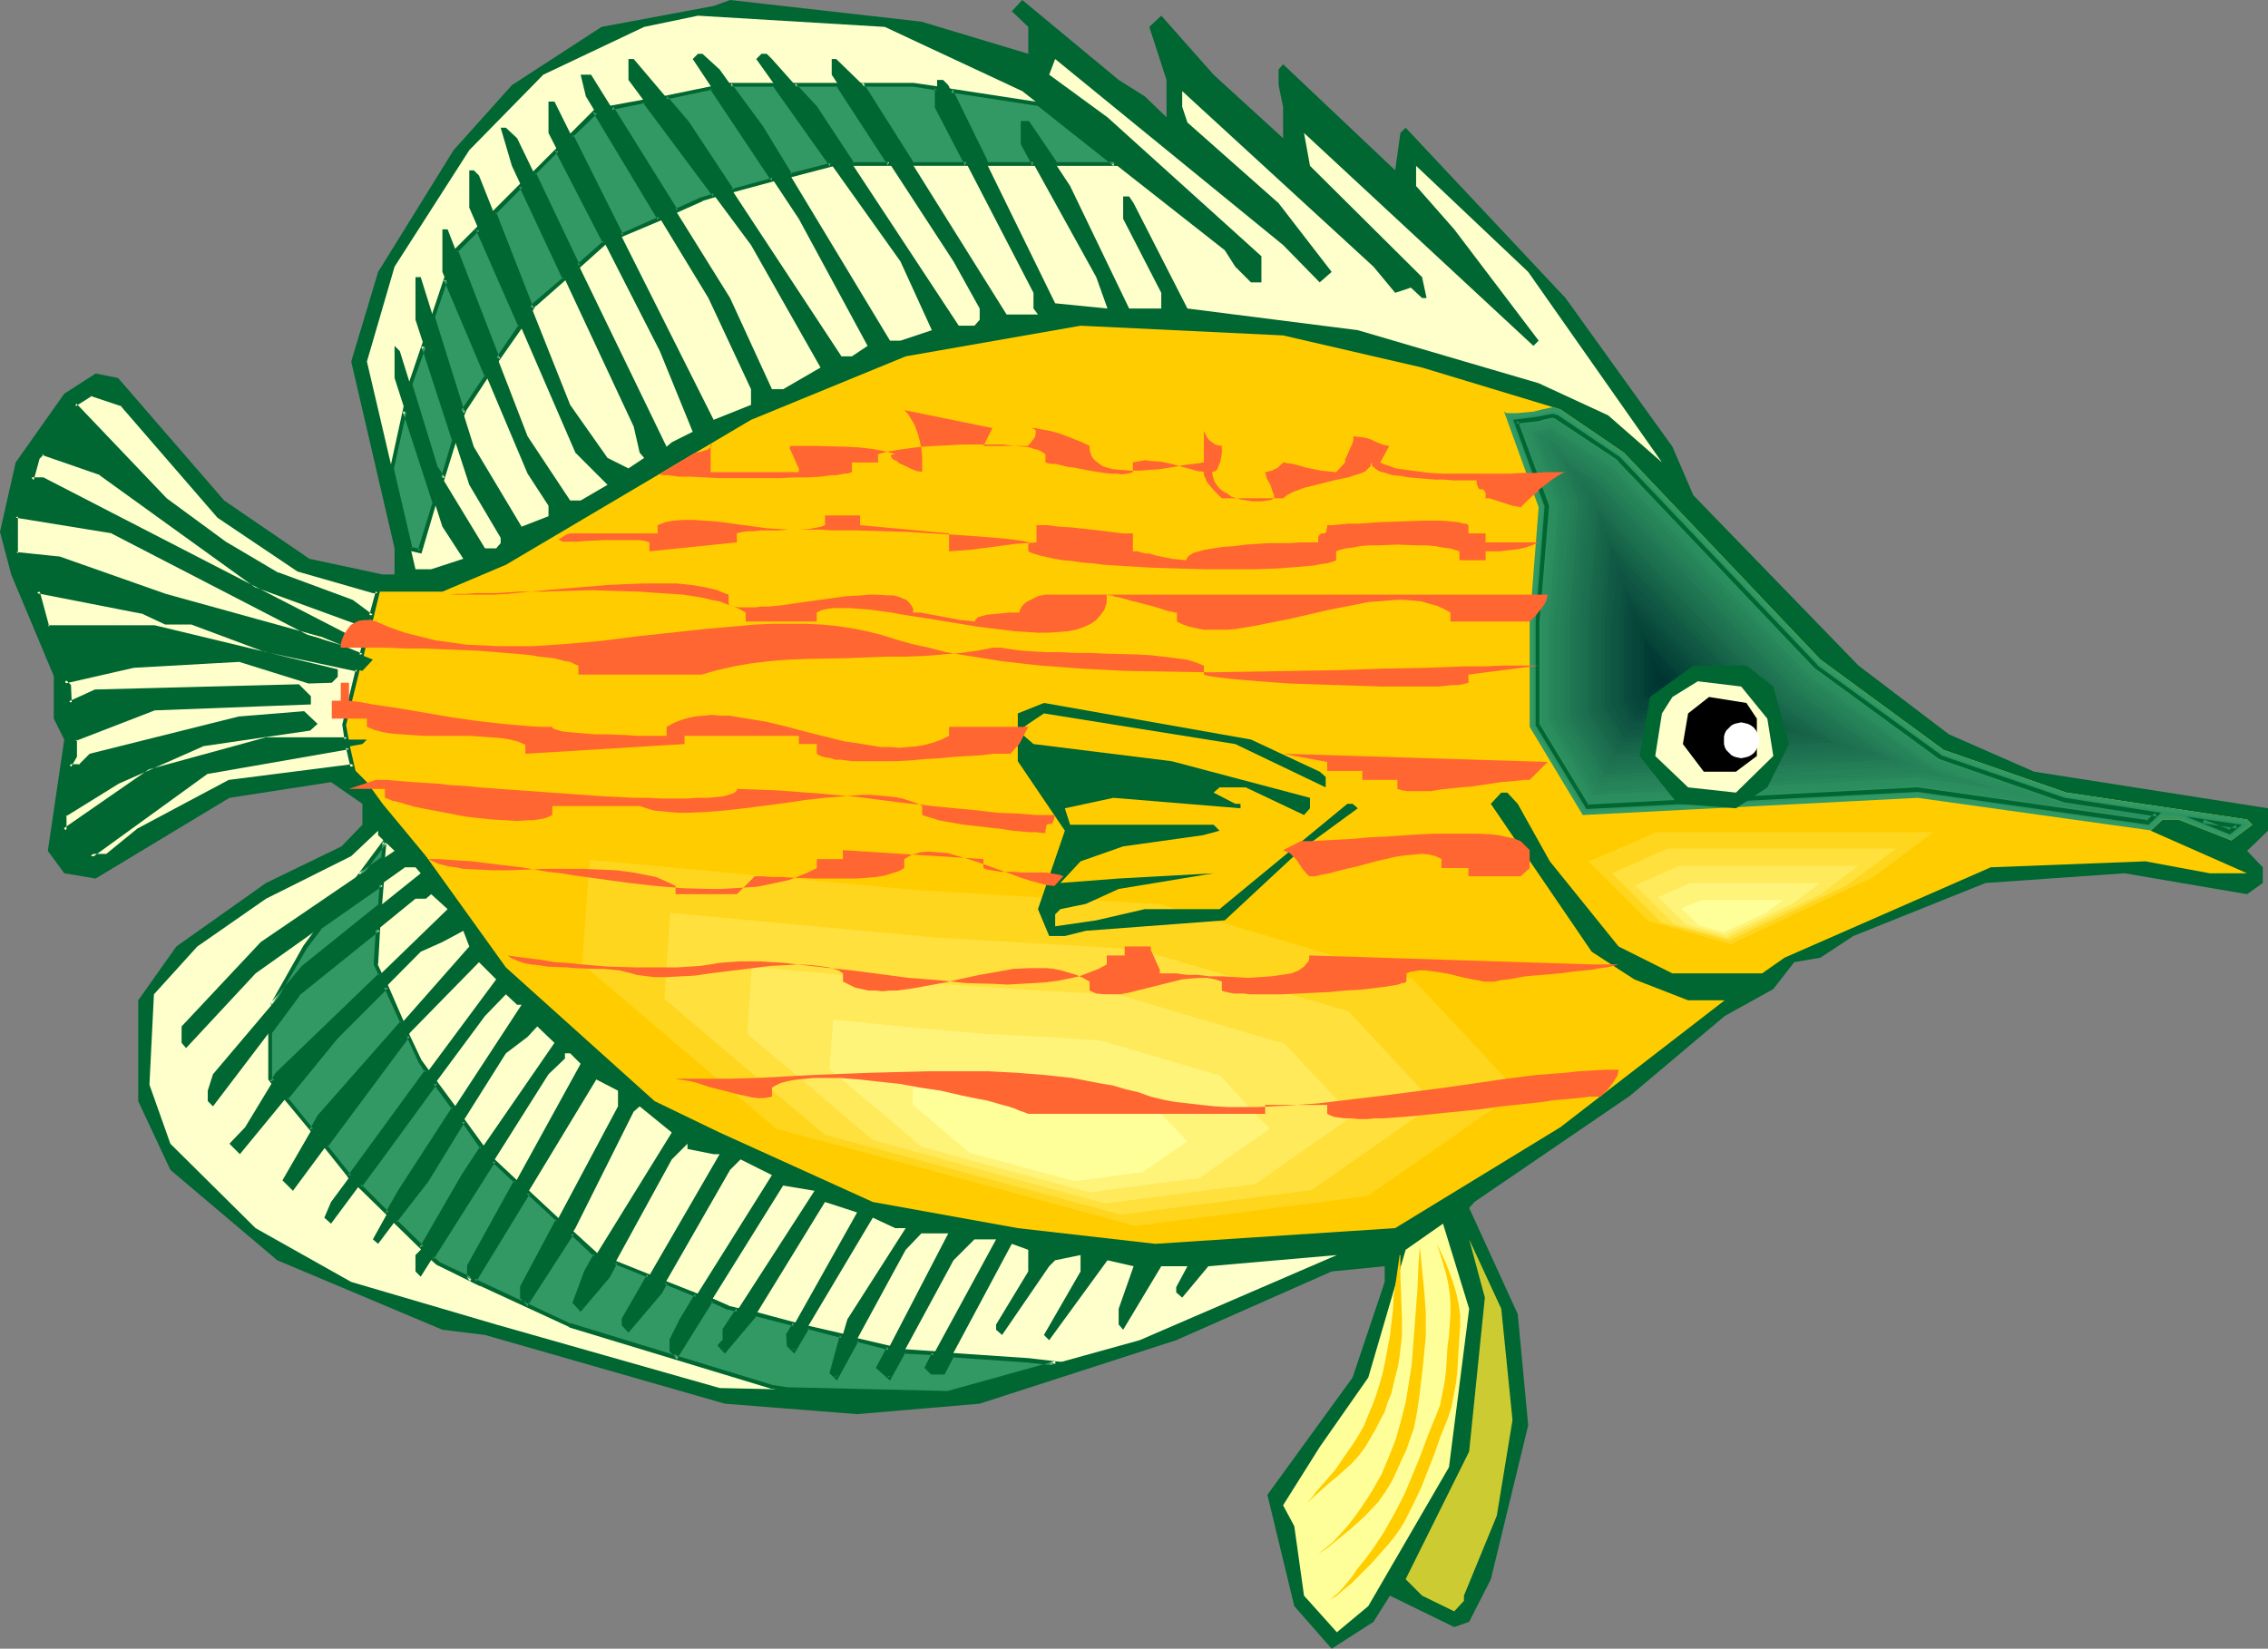 <?xml version="1.0" encoding="UTF-8" standalone="no"?>
<svg
   version="1.0"
   width="129.766mm"
   height="94.349mm"
   id="svg103"
   sodipodi:docname="Butterfly Fish 8.wmf"
   xmlns:inkscape="http://www.inkscape.org/namespaces/inkscape"
   xmlns:sodipodi="http://sodipodi.sourceforge.net/DTD/sodipodi-0.dtd"
   xmlns="http://www.w3.org/2000/svg"
   xmlns:svg="http://www.w3.org/2000/svg">
  <rect width="100%" height="100%" fill="#808080" stroke="none"/>
  <sodipodi:namedview
     id="namedview103"
     pagecolor="#ffffff"
     bordercolor="#000000"
     borderopacity="0.25"
     inkscape:showpageshadow="2"
     inkscape:pageopacity="0.0"
     inkscape:pagecheckerboard="0"
     inkscape:deskcolor="#d1d1d1"
     inkscape:document-units="mm" />
  <defs
     id="defs1">
    <pattern
       id="WMFhbasepattern"
       patternUnits="userSpaceOnUse"
       width="6"
       height="6"
       x="0"
       y="0" />
  </defs>
  <path
     style="fill:#006632;fill-opacity:1;fill-rule:evenodd;stroke:none"
     d="M 222.361,11.633 V 5.817 L 218.806,2.424 221.069,0 l 20.846,17.288 5.656,3.555 4.686,4.524 V 17.288 l -3.717,-11.472 2.586,-2.424 11.312,12.764 15.029,13.734 v -6.786 l -0.97,-4.686 v -3.393 l 0.97,-1.131 24.24,22.944 1.131,-8.079 1.131,-1.131 34.582,36.839 23.109,32.153 4.525,10.502 35.714,36.839 19.554,14.865 18.422,8.079 50.581,7.917 v 4.847 l -4.525,4.362 3.394,3.555 v 3.393 l -3.394,2.424 -26.502,-4.524 -30.058,2.1 -28.603,11.472 -7.11,4.686 -5.656,0.969 -4.525,5.817 -10.504,5.817 -20.523,17.288 -33.613,22.944 -1.131,1.293 10.504,22.944 2.262,24.075 -8.08,33.284 -4.686,9.21 -3.232,1.131 -13.898,-6.786 -3.555,5.655 -9.05,5.817 -8.08,-9.21 -5.818,-24.075 18.422,-25.367 6.949,-20.681 v -3.393 l -11.474,1.131 -33.613,14.865 -42.501,13.734 -26.502,2.262 -28.603,-2.262 -51.874,-14.865 -9.211,-1.131 -35.714,-15.026 -23.109,-19.55 -6.949,-14.865 v -21.813 l 8.242,-11.633 19.392,-13.734 16.322,-7.917 4.525,-4.686 v -4.524 l -6.787,-4.686 -21.978,3.393 -28.926,17.45 -6.787,-1.131 -3.555,-4.847 3.555,-24.075 -2.262,-4.524 v -9.21 L 2.424,124.25 0,115.041 3.394,100.014 13.898,85.15 l 6.787,-4.363 4.848,0.969 22.947,26.498 18.422,12.603 15.837,3.393 h 2.586 V 118.595 L 75.952,78.202 81.77,58.813 98.091,32.476 110.696,18.419 130.088,5.817 154.328,1.293 157.883,0 199.253,4.686 Z"
     id="path1" />
  <path
     style="fill:#ffffcc;fill-opacity:1;fill-rule:evenodd;stroke:none"
     d="m 221.069,19.712 43.794,34.415 2.262,3.555 3.394,3.393 h 2.262 V 55.42 l -33.29,-30.053 -12.605,-9.21 1.293,-3.393 49.288,40.232 7.918,8.079 2.586,-2.262 -11.474,-14.865 -19.715,-17.45 -1.131,-3.393 v -3.393 l 41.37,37.97 4.686,5.655 3.394,-1.131 2.424,2.262 h 0.97 l -0.97,-4.524 -24.24,-24.075 -1.293,-7.109 49.611,46.049 1.131,-1.131 -18.261,-24.075 -8.242,-9.371 v -4.363 l 24.24,22.944 28.926,41.201 -11.635,-10.179 -15.029,-6.948 -39.107,-11.472 -36.845,-4.686 -11.635,-22.782 -0.97,-1.454 h -1.293 v 4.847 l 8.242,15.996 v 3.393 h -6.949 L 231.411,40.232 222.361,26.498 h -1.293 v 4.524 l 15.998,28.922 2.424,6.786 -11.312,-1.131 -23.109,-47.18 -1.131,-1.131 h -1.293 v 5.817 l 20.846,40.232 v 3.393 l 0.97,1.293 h -6.787 L 186.648,18.419 180.83,12.764 h -0.97 v 3.393 l 26.341,40.394 5.656,10.179 v 2.424 l -1.131,1.293 h -3.394 l -31.189,-47.341 -9.211,-10.341 -1.131,-1.131 h -1.131 l -1.131,1.131 31.189,43.787 6.787,14.865 -6.787,2.262 h -2.262 l -27.795,-46.049 -9.05,-12.603 -3.717,-3.393 h -0.97 l -1.131,1.131 22.947,34.577 14.867,27.468 -3.394,2.262 h -2.262 L 148.672,26.498 137.037,12.764 h -1.131 v 4.524 l 26.502,35.708 15.029,26.498 -8.08,4.686 h -2.424 L 157.883,64.468 127.825,16.157 h -2.262 l 1.131,4.686 26.502,43.625 9.211,19.712 v 3.393 l -8.08,3.231 -21.816,-43.463 -12.605,-25.367 h -1.293 v 6.786 l 24.078,47.18 7.11,17.45 -4.525,2.262 -1.131,0.969 -32.32,-66.73 -2.424,-2.262 h -1.131 l 2.424,8.24 26.341,56.389 1.293,5.655 0.97,1.131 -3.394,2.262 -4.525,-2.262 -8.08,-11.472 -19.715,-49.603 -1.131,-1.131 h -0.97 v 8.079 l 22.947,52.996 6.949,6.948 -5.818,3.393 h -2.262 L 114.089,94.359 96.798,49.603 h -1.131 v 9.21 l 18.422,43.625 4.525,6.948 v 2.262 l -5.818,2.262 L 102.454,96.621 90.981,59.944 h -1.131 v 9.21 l 11.635,35.708 6.787,11.472 v 1.131 l -0.97,1.131 h -2.424 L 94.374,101.307 86.456,75.94 85.325,74.809 v 6.948 l 10.342,32.153 4.525,6.948 -6.949,2.262 H 89.849 L 79.346,78.202 85.325,57.682 101.485,32.476 117.483,16.157 139.299,5.817 150.934,3.393 191.334,5.817 Z"
     id="path2" />
  <path
     style="fill:#ffcc00;fill-opacity:1;fill-rule:evenodd;stroke:none"
     d="m 307.524,79.494 29.896,9.048 13.736,9.371 42.501,44.756 26.664,19.55 26.502,9.21 39.107,5.817 1.131,1.131 -4.525,3.393 -11.474,-4.524 h -3.394 l -2.586,2.424 20.846,9.21 h -8.08 l -13.898,-2.585 -33.451,1.293 -44.602,19.55 -4.848,3.393 h -19.392 l -11.635,-5.817 -14.867,-18.419 -6.949,-12.441 -2.262,-2.424 h -1.293 l -2.262,2.424 21.816,31.992 9.211,5.978 11.635,4.524 h 7.918 l -35.552,27.468 -35.714,21.813 -51.874,3.393 -29.734,-3.393 -31.35,-5.655 -33.128,-15.026 -14.059,-6.786 -32.158,-28.922 -17.291,-24.075 -9.373,-11.31 -3.394,-4.686 -3.394,-3.393 -26.341,3.393 -19.715,10.502 -6.949,5.494 h -3.394 l 25.371,-18.258 33.451,-5.978 0.97,-0.969 H 57.53 l -25.21,6.948 -18.422,12.764 v -3.393 l 11.635,-7.109 18.261,-8.24 23.109,-3.393 1.131,-0.969 -2.424,-2.262 -13.736,1.131 -32.32,8.079 -2.262,2.262 h -2.262 l 1.131,-2.262 v -3.555 l 17.13,-6.786 33.613,-1.131 v -1.293 l -2.424,-2.262 -43.794,1.131 -5.656,2.424 v -3.555 l -1.131,-1.131 14.867,-3.393 23.109,-1.293 15.029,4.686 h 4.686 l 1.131,-1.131 v -1.131 l -39.43,-9.371 H 10.342 l -2.262,-7.756 22.947,4.363 4.848,2.262 h 5.656 l 15.998,5.978 20.846,4.524 2.262,-2.424 -11.635,-4.686 -33.128,-9.048 -23.109,-8.079 -9.373,-1.131 v -8.079 l 20.846,3.393 42.662,21.812 8.08,2.424 0.97,-1.293 L 9.211,103.731 H 6.787 l 1.293,-4.686 1.131,-1.131 12.605,4.524 33.451,24.075 21.978,8.079 h 2.101 l 1.293,-1.131 -4.686,-3.393 -15.998,-5.817 -11.474,-6.786 -12.605,-9.21 -19.715,-20.681 3.394,-2.424 6.949,2.424 20.846,24.075 17.13,11.472 16.16,4.847 h 15.029 l 13.736,-5.817 53.005,-31.345 33.451,-13.734 37.814,-6.625 43.794,2.1 z"
     id="path3" />
  <path
     style="fill:#ffcc00;fill-opacity:1;fill-rule:evenodd;stroke:none"
     d="m 107.949,200.998 1.778,-26.66 82.093,7.594 62.701,3.878 64.802,18.904 26.826,28.599 -38.138,26.66 -59.146,7.594 -91.304,-24.721 z"
     id="path4" />
  <path
     style="fill:#ffd61e;fill-opacity:1;fill-rule:evenodd;stroke:none"
     d="m 125.886,208.431 1.616,-22.459 34.744,3.231 34.906,3.231 26.664,1.616 26.664,1.454 13.736,4.039 13.736,4.039 27.634,8.24 11.312,12.118 11.312,12.118 -16.16,11.31 -16.322,11.31 -25.048,3.231 -25.21,3.231 -38.622,-10.502 -38.946,-10.502 -21.008,-17.773 z"
     id="path5" />
  <path
     style="fill:#ffe03d;fill-opacity:1;fill-rule:evenodd;stroke:none"
     d="m 143.662,216.025 0.646,-9.21 0.646,-9.371 57.368,5.332 22.139,1.293 21.816,1.293 45.41,13.411 18.584,20.035 -26.664,18.581 -41.208,5.332 -63.994,-17.288 -17.453,-14.703 z"
     id="path6" />
  <path
     style="fill:#ffea5b;fill-opacity:1;fill-rule:evenodd;stroke:none"
     d="m 161.6,223.619 0.97,-14.542 22.624,2.1 22.462,1.939 17.291,1.131 17.291,0.969 17.776,5.332 17.776,5.17 14.706,15.673 -21.008,14.703 -32.482,4.201 -25.048,-6.786 -25.21,-6.948 z"
     id="path7" />
  <path
     style="fill:#fff47a;fill-opacity:1;fill-rule:evenodd;stroke:none"
     d="m 179.376,231.213 0.808,-10.664 16.322,1.616 16.483,1.454 12.605,0.646 12.443,0.808 25.856,7.594 5.333,5.817 5.333,5.655 -7.595,5.332 -7.595,5.332 -11.797,1.454 -11.797,1.616 -18.261,-4.847 -18.261,-5.009 -9.858,-8.402 z"
     id="path8" />
  <path
     style="fill:#ffff99;fill-opacity:1;fill-rule:evenodd;stroke:none"
     d="m 197.313,238.807 0.323,-6.625 20.685,1.777 15.514,0.969 16.16,4.847 6.787,7.109 -9.696,6.625 -14.706,1.939 -22.786,-6.14 z"
     id="path9" />
  <path
     style="fill:#329965;fill-opacity:1;fill-rule:evenodd;stroke:none"
     d="m 325.139,88.704 7.595,21.005 -1.939,24.721 v 22.782 l 11.474,19.066 72.397,-3.716 50.904,7.109 h -0.485 l 2.586,-2.424 h 3.394 l 11.474,4.524 4.525,-3.393 -1.131,-1.131 -39.107,-5.817 -26.502,-9.21 -26.664,-19.55 -42.501,-44.756 -13.736,-9.371 -1.616,-0.485 -2.262,0.485 -1.939,0.485 -1.778,0.162 -1.616,0.162 h -1.131 -0.97 -0.323 l -0.323,-0.162 -0.162,-0.162 z"
     id="path10" />
  <path
     style="fill:#2d9360;fill-opacity:1;fill-rule:evenodd;stroke:none"
     d="m 332.734,89.674 -1.454,0.162 -1.293,0.323 -1.293,0.162 h -1.293 -0.808 l 7.11,19.227 -2.101,24.882 v 22.62 l 11.15,18.419 71.912,-3.878 50.096,7.109 2.424,-2.262 h 3.878 l 11.312,4.362 3.394,-2.424 -0.162,-0.323 -39.107,-5.817 -26.502,-9.21 -26.826,-19.55 -42.501,-44.918 -13.736,-9.21 -1.131,-0.323 -1.454,0.323 z"
     id="path11" />
  <path
     style="fill:#2d9160;fill-opacity:1;fill-rule:evenodd;stroke:none"
     d="m 466.377,176.116 -20.038,-3.07 -26.664,-9.371 -26.987,-19.55 -42.662,-44.918 -13.413,-9.048 -0.808,-0.162 -1.616,0.323 -1.778,0.323 -4.686,0.485 6.787,18.258 -1.939,25.206 v 22.136 l 10.666,17.773 71.427,-3.716 49.773,7.109 z m 10.019,1.454 5.818,2.424 1.616,-1.293 z"
     id="path12" />
  <path
     style="fill:#006632;fill-opacity:1;fill-rule:evenodd;stroke:none"
     d="m 467.347,175.793 -20.846,-3.231 v 0 l -26.826,-9.21 h 0.162 l -26.987,-19.55 h 0.162 l -42.662,-44.918 -13.413,-9.048 -1.131,-0.323 -1.778,0.323 v 0 l -1.778,0.323 v 0 l -5.01,0.646 6.787,18.743 v -0.162 l -1.939,25.044 v 22.459 l 10.989,18.096 71.589,-3.716 v 0 l 49.934,7.109 2.747,-2.585 h -1.293 l -1.939,1.777 0.485,-0.162 -49.934,-7.109 -71.427,3.716 0.323,0.162 -10.666,-17.612 v 0.162 -22.136 0 l 2.101,-25.206 -6.787,-18.419 -0.323,0.646 4.525,-0.485 h 0.162 l 1.616,-0.485 v 0 l 1.616,-0.323 h -0.162 l 0.97,0.323 h -0.162 l 13.413,8.887 h -0.162 l 42.662,44.918 26.987,19.712 26.987,9.371 20.038,3.07 -0.323,-0.808 z"
     id="path13" />
  <path
     style="fill:#006632;fill-opacity:1;fill-rule:evenodd;stroke:none"
     d="m 472.679,176.601 9.534,3.878 2.586,-2.1 -12.12,-1.777 3.717,1.454 7.272,1.131 -0.162,-0.808 -1.616,1.131 h 0.485 l -5.818,-2.262 -0.162,0.808 z"
     id="path14" />
  <path
     style="fill:#2b8e5e;fill-opacity:1;fill-rule:evenodd;stroke:none"
     d="m 335.804,90.805 -1.616,0.323 -1.778,0.323 -1.778,0.323 h -1.616 l 6.302,17.612 -1.939,25.206 v 21.974 l 10.181,17.127 71.266,-3.716 49.45,6.948 0.162,-0.323 -18.261,-2.747 -26.987,-9.371 L 392.041,144.609 349.54,99.853 336.289,90.966 Z"
     id="path15" />
  <path
     style="fill:#2b8c5e;fill-opacity:1;fill-rule:evenodd;stroke:none"
     d="m 332.249,92.259 -2.101,0.485 5.979,16.481 -1.939,25.367 v 21.651 l 10.019,16.642 70.619,-3.716 25.21,3.393 -21.331,-7.271 -27.149,-19.874 -42.501,-44.918 -13.09,-8.725 -0.162,-0.162 z"
     id="path16" />
  <path
     style="fill:#28875b;fill-opacity:1;fill-rule:evenodd;stroke:none"
     d="m 334.996,134.591 v 21.489 l 9.534,15.834 70.296,-3.716 16.806,2.424 -13.251,-4.524 -27.472,-20.197 -42.339,-44.756 -12.928,-8.563 -4.363,0.808 5.656,15.673 z"
     id="path17" />
  <path
     style="fill:#268459;fill-opacity:1;fill-rule:evenodd;stroke:none"
     d="m 390.264,146.548 -42.339,-44.756 -12.443,-8.402 -1.454,0.323 -1.616,0.323 5.494,14.865 -1.939,25.69 v 21.328 l 9.211,15.188 69.811,-3.716 8.08,1.131 -5.01,-1.777 z"
     id="path18" />
  <path
     style="fill:#268259;fill-opacity:1;fill-rule:evenodd;stroke:none"
     d="m 333.542,94.682 5.171,14.219 -1.939,25.69 v 21.005 l 8.726,14.542 69.488,-3.555 1.616,0.162 -26.826,-19.55 -42.339,-44.756 -12.12,-8.079 z"
     id="path19" />
  <path
     style="fill:#237f56;fill-opacity:1;fill-rule:evenodd;stroke:none"
     d="m 389.294,147.84 -42.501,-44.756 -11.797,-7.917 h -0.323 l 4.848,13.572 -1.939,25.852 v 20.843 l 8.403,13.734 67.71,-3.393 z"
     id="path20" />
  <path
     style="fill:#237c56;fill-opacity:1;fill-rule:evenodd;stroke:none"
     d="m 338.39,155.111 8.08,13.249 64.802,-3.393 -22.624,-16.481 -42.339,-44.756 -10.019,-6.625 4.202,11.472 -2.101,26.013 z"
     id="path21" />
  <path
     style="fill:#217754;fill-opacity:1;fill-rule:evenodd;stroke:none"
     d="m 346.955,167.552 61.893,-3.231 -20.846,-15.188 -42.339,-44.756 -7.757,-5.17 3.394,9.371 -1.939,26.175 v 20.197 z"
     id="path22" />
  <path
     style="fill:#1e7551;fill-opacity:1;fill-rule:evenodd;stroke:none"
     d="m 406.424,163.513 -18.907,-13.734 -42.339,-44.756 -5.494,-3.716 2.586,7.109 -2.101,26.337 v 19.874 l 7.272,12.118 z"
     id="path23" />
  <path
     style="fill:#1e7251;fill-opacity:1;fill-rule:evenodd;stroke:none"
     d="m 386.87,150.425 -42.339,-44.756 -3.232,-2.262 1.778,4.847 -2.101,26.498 v 19.712 l 6.787,11.31 56.237,-2.908 z"
     id="path24" />
  <path
     style="fill:#1c704f;fill-opacity:1;fill-rule:evenodd;stroke:none"
     d="m 344.046,106.316 -0.97,-0.646 0.808,2.424 -2.101,26.821 v 19.227 l 6.464,10.825 53.328,-2.747 -15.19,-11.149 z"
     id="path25" />
  <path
     style="fill:#1c6d4f;fill-opacity:1;fill-rule:evenodd;stroke:none"
     d="m 385.9,151.718 -41.208,-43.463 -1.939,26.66 v 19.066 l 5.979,10.018 50.419,-2.585 z"
     id="path26" />
  <path
     style="fill:#19684c;fill-opacity:1;fill-rule:evenodd;stroke:none"
     d="m 345.5,110.194 -1.939,24.721 v 18.904 l 5.656,9.371 47.349,-2.585 -11.312,-8.24 z"
     id="path27" />
  <path
     style="fill:#166649;fill-opacity:1;fill-rule:evenodd;stroke:none"
     d="m 344.369,134.914 v 18.581 l 5.333,8.887 44.602,-2.424 -9.696,-6.948 -38.461,-40.717 z"
     id="path28" />
  <path
     style="fill:#166349;fill-opacity:1;fill-rule:evenodd;stroke:none"
     d="m 345.177,153.334 5.01,8.079 41.693,-2.1 -7.757,-5.655 -37.168,-39.424 -1.778,20.681 z"
     id="path29" />
  <path
     style="fill:#146047;fill-opacity:1;fill-rule:evenodd;stroke:none"
     d="m 350.672,160.605 38.784,-2.1 -5.818,-4.201 -36.037,-38.131 -1.454,18.904 v 17.935 z"
     id="path30" />
  <path
     style="fill:#115b44;fill-opacity:1;fill-rule:evenodd;stroke:none"
     d="m 387.032,157.858 -4.04,-2.908 -34.744,-36.839 -1.293,16.965 v 17.773 l 4.202,6.786 z"
     id="path31" />
  <path
     style="fill:#115944;fill-opacity:1;fill-rule:evenodd;stroke:none"
     d="m 382.507,155.434 -33.613,-35.385 -1.131,15.026 v 17.45 l 3.717,6.301 33.128,-1.777 z"
     id="path32" />
  <path
     style="fill:#0f5642;fill-opacity:1;fill-rule:evenodd;stroke:none"
     d="m 349.702,122.15 -1.131,12.926 v 17.288 l 3.394,5.655 30.219,-1.616 -0.323,-0.162 z"
     id="path33" />
  <path
     style="fill:#0f5442;fill-opacity:1;fill-rule:evenodd;stroke:none"
     d="m 352.449,157.05 27.795,-1.454 -29.896,-31.507 -0.808,10.987 v 16.965 z"
     id="path34" />
  <path
     style="fill:#0c513f;fill-opacity:1;fill-rule:evenodd;stroke:none"
     d="m 378.305,154.788 -27.31,-28.76 -0.646,9.21 v 16.642 l 2.586,4.362 z"
     id="path35" />
  <path
     style="fill:#0a4c3d;fill-opacity:1;fill-rule:evenodd;stroke:none"
     d="m 351.641,128.128 -0.485,7.109 v 16.319 l 2.262,3.878 22.947,-1.293 z"
     id="path36" />
  <path
     style="fill:#0a493d;fill-opacity:1;fill-rule:evenodd;stroke:none"
     d="m 351.964,135.238 v 16.157 l 1.939,3.07 20.685,-1.131 -22.139,-23.267 z"
     id="path37" />
  <path
     style="fill:#07473a;fill-opacity:1;fill-rule:evenodd;stroke:none"
     d="m 352.934,151.072 1.454,2.585 18.261,-0.969 -19.554,-20.681 -0.162,3.231 z"
     id="path38" />
  <path
     style="fill:#07443a;fill-opacity:1;fill-rule:evenodd;stroke:none"
     d="m 354.873,152.688 15.998,-0.808 -17.13,-17.935 v 1.293 15.673 z"
     id="path39" />
  <path
     style="fill:#054238;fill-opacity:1;fill-rule:evenodd;stroke:none"
     d="m 354.55,150.749 0.646,0.969 13.736,-0.646 L 354.55,135.884 Z"
     id="path40" />
  <path
     style="fill:#023d35;fill-opacity:1;fill-rule:evenodd;stroke:none"
     d="M 355.843,150.91 366.993,150.425 355.52,137.984 V 150.425 Z"
     id="path41" />
  <path
     style="fill:#023a35;fill-opacity:1;fill-rule:evenodd;stroke:none"
     d="m 356.328,150.102 8.888,-0.485 -8.888,-9.533 z"
     id="path42" />
  <path
     style="fill:#003833;fill-opacity:1;fill-rule:evenodd;stroke:none"
     d="m 363.276,148.81 -6.141,-6.463 v 6.786 z"
     id="path43" />
  <path
     style="fill:#003533;fill-opacity:1;fill-rule:evenodd;stroke:none"
     d="m 357.944,144.447 v 3.878 l 3.394,-0.162 z"
     id="path44" />
  <path
     style="fill:#003232;fill-opacity:1;fill-rule:evenodd;stroke:none"
     d="m 358.913,147.356 h 0.646 l -0.646,-0.808 z"
     id="path45" />
  <path
     style="fill:#006632;fill-opacity:1;fill-rule:evenodd;stroke:none"
     d="m 383.476,148.487 3.394,12.441 -4.686,9.371 -6.787,4.524 -12.605,-0.969 -8.242,-10.341 2.262,-12.764 9.373,-6.786 h 11.474 z"
     id="path46" />
  <path
     style="fill:#ffffcc;fill-opacity:1;fill-rule:evenodd;stroke:none"
     d="m 382.184,155.434 1.293,8.079 -8.08,7.917 -10.342,-1.131 -7.11,-6.786 1.454,-9.21 2.262,-3.555 5.494,-3.393 9.373,1.131 z"
     id="path47" />
  <path
     style="fill:#000000;fill-opacity:1;fill-rule:evenodd;stroke:none"
     d="m 379.921,155.434 v 8.079 l -4.525,3.393 h -6.949 l -4.525,-5.978 1.131,-6.625 4.525,-3.555 8.08,1.293 z"
     id="path48" />
  <path
     style="fill:#006632;fill-opacity:1;fill-rule:evenodd;stroke:none"
     d="m 285.385,166.906 1.293,1.131 v 2.262 l -19.554,-9.371 -41.37,-6.625 -3.394,2.262 -1.293,0.969 v 1.293 l 2.424,2.1 29.896,3.716 29.896,7.917 v 2.262 l -1.293,1.454 -12.605,-5.978 h -5.656 l -1.293,1.131 4.686,2.424 h 1.131 v 0.969 l -27.472,-2.262 -10.504,2.262 1.131,3.555 h 31.027 l 1.293,1.293 -3.555,0.969 -17.291,2.424 -9.211,3.231 -4.363,4.686 12.605,-0.969 20.523,-1.131 -20.523,3.393 -7.11,3.231 -5.494,1.131 -1.131,1.131 v 2.585 l 8.888,-1.293 10.504,-2.424 h 16.16 l 27.634,-22.782 h 1.131 l 1.131,0.969 -12.605,9.21 -16.16,15.026 -30.058,2.262 -4.525,1.131 h -3.394 l -2.424,-5.817 5.818,-16.965 -10.181,-15.026 v -10.341 l 5.656,-2.262 44.763,7.917 z"
     id="path49" />
  <path
     style="fill:#006632;fill-opacity:1;fill-rule:evenodd;stroke:none"
     d="m 237.067,168.037 -7.757,1.131 h -3.555 l 2.424,-2.262 34.259,3.393 z"
     id="path50" />
  <path
     style="fill:#ffffcc;fill-opacity:1;fill-rule:evenodd;stroke:none"
     d="m 85.325,184.033 -28.926,19.712 -17.13,18.258 v 3.555 l 0.97,1.131 15.029,-16.157 32.32,-22.944 h 2.262 l 1.131,1.293 -25.371,20.358 -19.554,23.105 -1.131,3.555 v 2.262 l 1.131,1.131 18.422,-24.236 25.371,-20.681 h 2.262 l 1.131,-0.969 3.555,3.231 -36.845,35.708 -6.949,11.472 -3.394,3.555 2.262,2.262 20.846,-25.367 18.261,-18.419 4.686,-2.1 4.525,-2.424 1.293,3.393 -32.482,36.839 -7.918,13.734 2.262,2.262 25.371,-34.254 14.867,-15.188 3.717,3.716 -35.714,48.149 -1.454,3.393 1.454,1.293 11.15,-15.026 22.139,-29.891 4.525,-4.686 2.424,2.262 h 0.97 l -26.341,40.232 -5.818,10.502 1.131,0.969 10.342,-13.734 17.291,-27.468 4.686,-3.555 2.101,-2.262 3.717,3.555 -19.715,28.599 -9.211,16.157 -1.131,1.131 v 3.555 l 1.131,1.131 27.634,-43.787 3.555,-3.393 v -1.131 h 1.131 l 2.262,2.262 -24.078,43.787 v 2.262 l 0.97,1.131 26.502,-43.787 4.686,2.424 v 3.393 l -20.846,39.101 v 2.262 l 1.293,1.131 10.342,-16.157 12.605,-25.206 1.293,-1.131 6.949,5.655 -18.584,30.053 -2.262,6.786 1.131,1.293 5.818,-6.948 13.898,-25.367 3.394,-3.393 v 1.131 l 5.656,1.131 h 1.293 l -20.685,35.708 v 1.131 l 0.97,1.131 6.787,-8.079 15.19,-26.498 2.262,-2.262 6.787,3.393 -19.554,31.184 -2.101,4.524 v 2.262 l 1.131,1.131 22.947,-36.839 6.787,1.131 -19.392,30.053 v 2.262 l -1.131,1.131 1.131,1.131 6.787,-7.917 14.867,-24.236 6.949,2.262 -14.867,26.498 v 2.262 l 1.131,1.131 17.13,-28.76 4.848,2.262 h 2.262 l -12.605,19.712 -3.394,11.472 0.97,1.131 15.029,-27.629 3.394,-3.555 h 5.818 l -15.029,28.922 2.424,2.262 13.736,-25.367 4.525,-4.524 h 4.686 l -15.029,27.629 1.131,1.131 h 2.424 l 14.867,-27.791 3.555,1.293 v 4.686 l -6.949,11.472 v 1.131 l 1.293,1.131 10.181,-14.865 1.293,-1.293 5.494,-1.131 v 3.555 l -7.918,13.734 1.131,1.131 12.605,-17.288 5.656,1.293 -3.232,9.21 v 3.393 l 0.97,1.131 8.242,-13.734 h 5.656 l -2.424,4.524 v 1.131 l 1.293,1.131 5.656,-6.786 27.795,-2.424 -42.662,18.419 -41.37,11.472 -49.45,-1.131 -48.318,-13.734 -31.35,-9.21 -20.685,-11.633 -18.422,-18.258 -4.525,-12.764 0.97,-19.55 9.373,-10.341 14.867,-10.341 18.422,-9.21 5.818,-5.494 v 0.969 z"
     id="path51" />
  <path
     style="fill:#ffff99;fill-opacity:1;fill-rule:evenodd;stroke:none"
     d="m 313.342,317.332 -17.453,30.053 -6.787,5.655 -7.11,-7.917 -2.101,-15.026 -2.424,-4.524 7.918,-12.603 10.504,-15.026 8.08,-27.629 8.08,-5.655 5.656,18.419 z"
     id="path52" />
  <path
     style="fill:#cccc32;fill-opacity:1;fill-rule:evenodd;stroke:none"
     d="m 327.078,307.152 -3.394,20.681 -7.11,17.288 v 1.131 l -2.101,2.262 -6.949,-3.393 -3.555,-3.555 13.736,-27.629 3.394,-33.284 -3.394,-12.603 6.949,15.026 z"
     id="path53" />
  <path
     style="fill:#ffffcc;fill-opacity:1;fill-rule:evenodd;stroke:none"
     d="m 75.306,161.574 0.97,4.362 -0.323,-0.162 -26.341,3.393 -19.715,10.502 -6.949,5.494 h -3.394 l 25.371,-18.258 z m 6.302,-33.607 -1.293,5.332 -4.363,-3.231 -15.998,-5.817 -11.474,-6.786 -12.605,-9.21 -19.715,-20.681 3.394,-2.424 6.949,2.424 20.846,24.075 17.13,11.472 16.16,4.847 z m -1.454,6.14 -0.808,0.485 H 77.245 L 55.267,126.513 21.816,102.438 9.211,97.914 8.08,99.045 6.787,103.731 h 2.424 l 66.741,34.254 -0.97,1.293 -8.08,-2.424 -42.662,-21.812 -20.846,-3.393 v 8.079 l 9.373,1.131 23.109,8.079 33.128,9.048 9.211,3.716 1.131,-4.524 z m -2.747,10.664 -19.877,-4.201 -15.998,-5.978 h -5.656 l -4.848,-2.262 -22.947,-4.363 2.262,7.756 h 22.947 l 39.43,9.371 v 1.131 l -1.131,1.131 h -4.686 l -15.029,-4.686 -23.109,1.293 -14.867,3.393 1.131,1.131 v 3.555 l 5.656,-2.424 43.794,-1.131 2.424,2.262 v 1.293 l -33.613,1.131 -17.13,6.786 v 3.555 l -1.131,2.262 h 2.262 l 2.262,-2.262 32.32,-8.079 13.736,-1.131 2.424,2.262 -1.131,0.969 -23.109,3.393 -18.261,8.24 -11.635,7.109 v 3.393 l 18.422,-12.764 25.21,-6.948 h 17.453 l -0.485,-3.231 z"
     id="path54" />
  <path
     style="fill:#006632;fill-opacity:1;fill-rule:evenodd;stroke:none"
     d="m 75.467,162.059 -0.646,-0.323 0.97,4.201 0.646,-0.323 -0.323,-0.323 -26.664,3.393 -19.715,10.502 -6.949,5.655 0.162,-0.162 h -3.394 l 0.323,0.808 25.21,-18.258 -0.162,0.162 30.542,-5.332 0.162,-0.808 -30.866,5.17 -26.502,19.227 h 4.848 l 7.11,-5.655 h -0.162 l 19.715,-10.502 -0.162,0.162 26.502,-3.393 -0.323,-0.162 1.131,0.808 -1.293,-5.655 z"
     id="path55" />
  <path
     style="fill:#006632;fill-opacity:1;fill-rule:evenodd;stroke:none"
     d="m 81.608,128.29 -0.323,-0.485 -1.454,5.332 0.808,-0.162 -4.363,-3.231 -16.16,-5.978 0.162,0.162 -11.474,-6.786 -12.766,-9.371 0.162,0.162 -19.715,-20.681 -0.162,0.646 3.555,-2.262 h -0.323 l 6.787,2.262 h -0.162 l 20.846,24.075 17.291,11.633 16.322,4.686 h 0.97 l 0.646,-0.808 h -1.616 0.162 l -16.16,-4.847 v 0.162 l -17.13,-11.633 0.162,0.162 -20.846,-24.236 -7.272,-2.262 -4.04,2.585 20.038,21.166 12.605,9.21 11.635,6.786 16.16,5.978 h -0.162 l 4.848,3.555 1.616,-6.625 z"
     id="path56" />
  <path
     style="fill:#006632;fill-opacity:1;fill-rule:evenodd;stroke:none"
     d="m 80.962,132.652 -1.939,1.616 h 0.323 -2.101 0.162 l -21.978,-8.24 v 0.162 L 21.978,101.953 9.05,97.429 7.757,98.722 6.302,104.215 h 2.909 l -0.162,-0.162 66.741,34.415 v -0.808 l -1.131,1.293 h 0.485 l -8.242,-2.424 h 0.162 L 24.402,114.556 3.07,111.001 v 9.21 l 9.534,1.131 v 0 l 23.109,8.079 33.29,9.048 h -0.162 l 9.696,3.878 1.131,-5.009 1.293,-4.686 -1.293,1.293 -0.808,3.07 -1.131,4.686 0.646,-0.323 -9.05,-3.716 h -0.162 l -33.29,-9.21 -22.947,-8.079 -9.373,-0.969 0.323,0.323 v -8.079 l -0.485,0.323 20.846,3.393 h -0.162 l 42.501,21.974 8.565,2.585 1.616,-1.939 L 9.373,103.246 H 6.787 l 0.485,0.646 1.293,-4.686 -0.162,0.162 1.131,-1.131 -0.485,0.162 12.605,4.362 h -0.162 l 33.613,24.236 22.139,8.079 h 2.424 l 0.808,-0.808 -0.808,-0.323 z"
     id="path57" />
  <path
     style="fill:#006632;fill-opacity:1;fill-rule:evenodd;stroke:none"
     d="m 77.891,144.447 -20.2,-4.362 v 0 l -16.16,-5.817 h -5.656 0.162 l -4.848,-2.424 -23.755,-4.524 2.586,8.887 h 23.27 -0.162 l 39.43,9.21 -0.323,-0.323 v 1.131 l 0.162,-0.323 -1.131,1.131 0.323,-0.162 h -4.686 v 0 l -15.029,-4.524 -23.109,1.131 v 0 l -15.675,3.555 1.616,1.616 -0.162,-0.162 v 4.201 l 6.302,-2.747 h -0.162 l 43.794,-1.131 -0.323,-0.162 2.424,2.424 -0.162,-0.323 v 1.293 l 0.485,-0.485 -33.613,1.131 -17.614,6.948 v 3.878 -0.162 l -1.293,2.908 3.07,-0.162 2.424,-2.262 -0.162,0.162 32.32,-8.079 h -0.162 l 13.898,-1.131 -0.485,-0.162 2.424,2.262 v -0.646 l -1.131,0.969 h 0.162 l -23.109,3.393 -18.422,8.24 v 0 l -11.635,7.109 v 4.524 L 32.482,167.229 v 0.162 l 25.21,-7.109 h -0.162 17.938 l -0.646,-3.555 v 0.162 l 3.07,-12.441 -0.97,0.323 -2.909,11.956 0.485,3.231 0.485,-0.485 h -17.453 l -25.371,6.948 -18.422,12.764 0.646,0.485 v -3.393 l -0.162,0.323 11.474,-7.109 v 0 l 18.261,-8.079 h -0.162 l 23.27,-3.393 1.616,-1.454 -2.909,-2.747 -13.898,1.131 h -0.162 l -32.32,8.079 -2.424,2.424 0.323,-0.162 h -2.262 l 0.323,0.646 1.293,-2.262 v -3.716 l -0.323,0.323 17.13,-6.625 h -0.162 l 33.936,-1.293 v -1.777 l -2.586,-2.585 -44.117,1.131 -5.656,2.585 0.646,0.323 -0.162,-3.878 -1.131,-1.131 -0.162,0.808 14.867,-3.393 h -0.162 l 23.109,-1.293 h -0.162 l 15.029,4.686 5.01,-0.162 1.293,-1.293 V 144.77 L 33.451,135.238 H 10.342 l 0.323,0.323 -2.101,-7.756 -0.646,0.485 23.109,4.524 h -0.162 l 4.848,2.262 h 5.818 -0.162 l 15.998,5.978 h 0.162 l 19.715,4.201 -0.323,-0.485 z"
     id="path58" />
  <path
     style="fill:#ffffff;fill-opacity:1;fill-rule:evenodd;stroke:none"
     d="m 376.528,156.242 0.808,0.162 0.646,0.162 0.646,0.323 0.646,0.485 0.485,0.646 0.323,0.646 0.323,0.646 v 0.808 0.808 l -0.323,0.646 -0.323,0.646 -0.485,0.646 -0.646,0.485 -0.646,0.323 -0.646,0.162 -0.808,0.162 -0.808,-0.162 -0.646,-0.162 -0.646,-0.323 -0.485,-0.485 -0.646,-0.646 -0.323,-0.646 -0.162,-0.646 v -0.808 -0.808 l 0.162,-0.646 0.323,-0.646 0.646,-0.646 0.485,-0.485 0.646,-0.323 0.646,-0.162 z"
     id="path59" />
  <path
     style="fill:#329965;fill-opacity:1;fill-rule:evenodd;stroke:none"
     d="m 205.717,19.55 7.757,15.996 h 10.019 l -2.424,-4.524 v -4.524 h 1.293 l 5.979,9.048 h 12.766 L 224.785,22.62 Z m -120.877,81.757 2.747,-12.441 6.464,19.874 -3.232,10.502 -1.939,-0.485 z m 3.878,-17.935 5.656,17.935 1.293,2.1 2.586,-8.24 -6.626,-20.358 -2.747,8.079 z m 5.01,-14.865 6.464,20.843 0.162,-0.646 4.848,-7.271 -8.888,-21.005 z m 4.848,-14.219 4.686,-4.686 9.211,21.005 -4.848,7.109 z m 8.242,-8.24 8.08,20.681 0.646,-0.808 6.626,-5.655 -9.534,-20.035 z m 8.565,-8.563 5.01,-5.009 10.342,20.035 -5.656,5.009 z m 8.08,-8.079 9.05,17.935 1.778,3.555 8.403,-3.716 -13.898,-22.944 z m 8.888,-6.14 6.949,-1.454 15.19,20.52 -2.747,0.808 -5.656,2.424 z m 11.635,-2.262 4.686,5.494 9.696,14.865 8.726,-2.424 -13.251,-20.035 z m 13.898,-2.585 h 9.534 l 12.443,17.127 -9.05,2.424 -6.141,-10.341 z m 13.898,0 4.363,4.686 8.08,12.441 h 8.08 L 181.153,18.419 Z m 14.544,0 h 11.15 l 5.171,0.646 v 4.039 l 6.302,12.441 H 197.313 L 186.648,18.419 Z"
     id="path60" />
  <path
     style="fill:#006632;fill-opacity:1;fill-rule:evenodd;stroke:none"
     d="m 204.909,19.066 8.242,16.804 h 11.15 l -2.747,-5.009 v 0.162 -4.524 l -0.485,0.485 h 1.293 l -0.485,-0.162 6.141,9.048 h 14.382 l -17.453,-13.734 -20.038,-3.07 0.808,0.969 18.907,2.908 h -0.162 l 16.322,12.926 0.323,-0.808 h -12.766 l 0.323,0.162 -6.141,-9.048 h -1.778 v 5.009 l 2.424,4.524 0.323,-0.646 h -10.019 l 0.323,0.162 -7.757,-15.834 -0.323,0.646 z"
     id="path61" />
  <path
     style="fill:#006632;fill-opacity:1;fill-rule:evenodd;stroke:none"
     d="m 85.163,101.307 v 0.162 l 2.747,-12.441 h -0.808 l 6.464,19.874 v -0.323 l -3.232,10.502 0.646,-0.323 -2.101,-0.485 0.323,0.323 -4.04,-17.288 h -0.808 l 4.04,17.773 2.747,0.646 3.232,-10.987 -6.949,-21.489 -3.07,14.057 z"
     id="path62" />
  <path
     style="fill:#006632;fill-opacity:1;fill-rule:evenodd;stroke:none"
     d="m 88.234,83.534 5.656,17.935 1.939,3.07 2.909,-9.371 -7.11,-21.813 -3.232,9.533 -0.162,0.646 h 0.97 v -0.485 0 l 2.909,-8.079 h -0.97 l 6.626,20.358 V 95.167 l -2.424,8.24 0.808,-0.162 -1.454,-2.262 v 0.162 L 89.203,83.211 v 0.323 z"
     id="path63" />
  <path
     style="fill:#006632;fill-opacity:1;fill-rule:evenodd;stroke:none"
     d="m 93.243,68.507 6.787,22.136 0.808,-1.777 -0.162,0.162 5.01,-7.594 -9.373,-22.136 -3.07,9.21 0.808,0.162 2.747,-8.079 h -0.808 l 8.888,21.005 v -0.485 l -5.01,7.432 -0.162,0.646 h 0.808 L 94.051,68.507 v 0.162 z"
     id="path64" />
  <path
     style="fill:#006632;fill-opacity:1;fill-rule:evenodd;stroke:none"
     d="m 99.061,54.127 -0.162,0.485 4.686,-4.686 -0.646,-0.162 9.211,21.005 v -0.485 l -4.848,7.109 0.808,0.162 -9.05,-23.428 h -0.97 l 9.373,24.559 5.656,-8.079 -9.696,-21.813 -5.333,5.332 z"
     id="path65" />
  <path
     style="fill:#006632;fill-opacity:1;fill-rule:evenodd;stroke:none"
     d="m 106.333,45.887 8.565,21.813 0.97,-1.616 v 0.162 l 6.787,-5.978 -9.858,-20.843 -6.464,6.463 0.808,0.485 5.818,-5.817 -0.646,-0.162 9.373,20.035 0.162,-0.485 -6.626,5.655 -0.646,0.808 0.808,0.162 -8.08,-20.681 -0.162,0.485 z"
     id="path66" />
  <path
     style="fill:#006632;fill-opacity:1;fill-rule:evenodd;stroke:none"
     d="m 115.867,37.324 -0.162,0.485 5.01,-5.009 -0.646,-0.162 10.342,20.035 v -0.485 l -5.656,5.009 0.646,0.162 -9.534,-20.035 -0.97,0.162 10.019,20.843 6.302,-5.655 -10.666,-20.843 -5.656,5.655 z"
     id="path67" />
  <path
     style="fill:#006632;fill-opacity:1;fill-rule:evenodd;stroke:none"
     d="m 122.977,29.245 9.211,18.258 1.939,3.878 9.211,-3.878 -14.544,-24.075 -5.818,5.817 0.808,0.485 5.333,-5.17 -0.808,-0.162 13.898,23.105 0.323,-0.646 -8.403,3.716 0.646,0.162 -1.778,-3.555 -9.05,-18.096 -0.162,0.646 z"
     id="path68" />
  <path
     style="fill:#006632;fill-opacity:1;fill-rule:evenodd;stroke:none"
     d="m 132.673,23.105 -0.323,0.646 7.11,-1.454 -0.485,-0.162 15.19,20.358 0.162,-0.646 -2.586,0.808 h -0.162 l -5.656,2.585 0.646,0.162 -13.898,-22.297 -1.131,-0.162 14.382,23.267 6.141,-2.747 h -0.162 l 3.232,-0.969 -15.675,-21.005 -7.918,1.454 z"
     id="path69" />
  <path
     style="fill:#006632;fill-opacity:1;fill-rule:evenodd;stroke:none"
     d="m 143.177,20.843 5.171,5.978 h -0.162 l 10.019,14.865 9.534,-2.585 -13.574,-20.52 -10.989,2.262 0.97,0.646 9.858,-2.1 -0.485,-0.162 13.251,19.874 0.323,-0.646 -8.888,2.424 0.485,0.162 -9.696,-14.703 v 0 l -4.686,-5.494 -0.162,0.646 z"
     id="path70" />
  <path
     style="fill:#006632;fill-opacity:1;fill-rule:evenodd;stroke:none"
     d="m 158.206,18.096 -0.323,0.646 h 9.534 l -0.323,-0.162 12.282,17.288 0.323,-0.646 -8.888,2.262 0.485,0.162 -6.302,-10.341 -6.787,-9.21 -1.131,-0.162 7.11,9.856 6.464,10.664 9.858,-2.585 -12.928,-17.935 h -10.504 z"
     id="path71" />
  <path
     style="fill:#006632;fill-opacity:1;fill-rule:evenodd;stroke:none"
     d="m 170.811,17.935 5.01,5.494 v 0 l 8.242,12.441 h 9.05 L 181.315,17.935 h -10.504 l 0.97,0.808 h 9.373 l -0.323,-0.162 11.15,17.127 0.323,-0.646 h -8.08 l 0.485,0.162 -8.08,-12.28 -0.162,-0.162 -4.363,-4.686 -0.323,0.646 z"
     id="path72" />
  <path
     style="fill:#006632;fill-opacity:1;fill-rule:evenodd;stroke:none"
     d="m 186.486,17.935 -0.162,0.808 h 11.15 v 0 l 5.171,0.808 -0.485,-0.485 v 4.201 l 6.464,12.441 0.323,-0.646 h -11.635 l 0.323,0.162 -10.827,-17.127 -0.323,-0.162 h -2.747 l 2.747,0.969 -0.323,-0.162 10.827,17.127 h 12.605 l -6.626,-12.926 0.162,0.162 v -4.363 l -5.494,-0.808 h -0.162 -13.736 z"
     id="path73" />
  <path
     style="fill:#329965;fill-opacity:1;fill-rule:evenodd;stroke:none"
     d="m 114.251,257.872 -11.635,19.227 20.685,9.533 43.632,13.249 3.394,0.646 34.744,0.808 23.27,-6.463 -5.979,-0.646 -16.322,-1.131 -2.101,3.716 h -2.424 l -1.131,-1.131 1.616,-2.908 -6.464,-0.485 -3.07,5.655 -2.424,-2.262 2.101,-4.201 -6.787,-1.616 -4.525,8.079 -0.97,-1.131 2.262,-7.917 -7.434,-1.939 -3.07,5.17 -1.131,-1.131 v -2.262 l 1.293,-2.262 -8.403,-2.262 -6.626,7.917 -1.131,-1.131 1.131,-1.131 v -2.262 l 2.747,-4.201 -1.939,-0.646 -3.717,-1.454 -7.595,11.956 -0.97,-1.131 v -2.262 l 2.101,-4.524 3.394,-5.17 -6.949,-2.747 -1.131,2.1 -6.787,8.079 -0.97,-1.131 v -1.131 l 5.333,-9.371 -7.272,-2.908 -1.616,3.07 -5.818,6.948 -1.131,-1.293 2.262,-6.786 2.101,-3.555 -5.01,-4.686 -9.696,15.026 -1.293,-1.131 v -2.262 l 7.918,-14.542 z m -31.027,-75.778 -0.323,3.555 -5.171,3.555 z m -0.808,9.21 -0.323,4.524 -16.483,13.411 -6.787,8.079 7.11,-12.603 3.07,-4.039 z m -0.646,9.694 -17.291,14.057 -6.141,8.079 v 10.179 l 0.646,0.646 0.97,-1.616 22.301,-21.489 -0.97,-2.262 z m 1.778,12.441 -10.827,10.825 -10.827,13.249 5.494,6.786 1.616,-2.747 17.938,-20.358 z m 4.686,10.502 2.586,5.494 1.616,2.262 -16.645,22.782 -0.323,-0.162 -5.01,-6.301 z m 5.979,10.179 3.878,5.494 -11.635,17.935 -2.747,4.847 -5.979,-5.978 5.01,-6.786 z m 5.979,8.402 4.202,5.655 -4.202,5.978 -8.888,15.673 -5.818,-5.655 6.626,-8.887 z m 6.626,8.563 -13.413,21.005 1.293,1.131 7.272,3.555 -0.485,-0.646 v -2.262 l 10.019,-18.419 z"
     id="path74" />
  <path
     style="fill:#006632;fill-opacity:1;fill-rule:evenodd;stroke:none"
     d="m 114.089,257.226 -12.12,20.035 21.008,9.694 0.162,0.162 43.632,13.249 h 0.162 l 3.232,0.646 h 0.162 l 34.744,0.808 25.694,-7.109 -8.403,-0.969 v 0 l -16.645,-1.131 -2.101,4.039 0.323,-0.323 h -2.424 l 0.323,0.162 -1.131,-1.131 v 0.485 l 1.939,-3.555 -7.11,-0.485 h -0.323 l -3.232,5.978 0.808,-0.162 -2.424,-2.262 v 0.485 l 2.424,-4.686 -7.595,-1.777 -4.686,8.402 0.646,-0.162 -0.97,-1.131 v 0.485 l 2.586,-8.402 -8.403,-1.939 -3.07,5.332 0.646,-0.162 -1.131,-1.131 0.162,0.323 v -2.262 l -0.162,0.162 1.616,-2.747 -9.05,-2.424 -6.949,8.079 h 0.646 l -1.131,-1.131 v 0.646 l 1.131,-1.293 0.162,-2.424 -0.162,0.162 3.232,-4.686 -2.747,-0.646 h 0.162 l -4.04,-1.777 -7.757,12.28 h 0.646 l -0.97,-1.131 v 0.323 -2.262 0.162 l 2.262,-4.524 v 0.162 l 3.555,-5.655 -7.757,-3.07 -1.293,2.424 v -0.162 l -6.787,8.079 h 0.646 l -0.97,-1.131 v 0.323 -1.131 0.162 l 5.656,-9.694 -8.08,-3.231 -1.778,3.393 V 275.807 l -5.818,6.948 h 0.646 l -1.131,-1.293 v 0.323 l 2.424,-6.625 h -0.162 l 2.424,-3.878 -5.656,-5.17 -10.181,15.35 h 0.808 l -1.293,-1.131 0.162,0.323 v -2.262 0.162 l 7.918,-14.703 -7.11,-6.625 -0.162,0.969 6.464,5.978 -0.162,-0.485 -7.757,14.542 v 2.585 l 1.616,1.616 10.019,-15.511 -0.646,0.162 5.01,4.686 v -0.646 l -2.101,3.716 -2.586,6.948 1.778,1.939 6.302,-7.432 1.616,-3.07 -0.646,0.162 7.272,2.908 -0.162,-0.646 -5.494,9.533 v 1.454 l 1.454,1.616 7.272,-8.563 1.131,-2.1 -0.646,0.162 6.787,2.747 -0.162,-0.646 -3.232,5.332 v 0 l -2.262,4.524 v 2.585 l 1.616,1.616 7.757,-12.441 -0.485,0.162 3.555,1.616 h 0.162 l 1.939,0.485 -0.162,-0.646 -2.909,4.362 v 2.424 l 0.162,-0.323 -1.293,1.454 1.616,1.777 6.949,-8.24 -0.323,0.162 8.242,2.1 -0.162,-0.646 -1.454,2.424 0.162,2.585 1.616,1.616 3.232,-5.494 -0.485,0.162 7.434,1.939 -0.323,-0.646 -2.262,8.24 1.616,1.616 4.686,-8.563 -0.485,0.162 6.949,1.777 -0.323,-0.646 -2.424,4.524 3.07,2.747 3.394,-6.14 -0.323,0.323 v 0 l 6.464,0.323 -0.485,-0.485 -1.616,3.231 1.454,1.454 h 2.909 l 2.101,-4.039 -0.323,0.323 16.322,1.131 h -0.162 l 6.141,0.646 -0.162,-0.969 -23.27,6.463 h 0.162 l -34.744,-0.808 v 0 l -3.232,-0.485 v 0 l -43.794,-13.411 0.162,0.162 -20.685,-9.694 0.162,0.646 11.635,-19.066 h -0.646 z"
     id="path75" />
  <path
     style="fill:#006632;fill-opacity:1;fill-rule:evenodd;stroke:none"
     d="m 83.547,182.417 -0.808,-0.323 -0.323,3.555 0.162,-0.323 -5.01,3.555 0.646,0.646 5.333,-7.109 0.162,-1.777 -7.918,10.664 7.434,-5.332 0.485,-5.332 z"
     id="path76" />
  <path
     style="fill:#006632;fill-opacity:1;fill-rule:evenodd;stroke:none"
     d="m 82.739,191.627 -0.646,-0.323 -0.323,4.524 0.162,-0.323 -16.645,13.411 -6.787,8.079 0.646,0.485 7.272,-12.441 v 0 l 3.07,-4.039 h -0.162 l 13.413,-9.371 0.323,-1.293 -14.382,10.018 -3.07,4.201 v 0 l -7.11,12.603 0.646,0.485 6.787,-8.079 v 0 l 16.645,-13.411 0.485,-5.817 z"
     id="path77" />
  <path
     style="fill:#006632;fill-opacity:1;fill-rule:evenodd;stroke:none"
     d="m 82.254,200.029 -18.099,14.865 -6.141,8.079 v 10.502 l 0.97,1.293 1.454,-2.262 -0.162,0.162 22.462,-21.813 -1.131,-2.424 0.162,0.162 0.485,-8.563 -0.97,0.969 -0.485,7.594 1.131,2.424 v -0.485 l -22.301,21.489 -1.131,1.777 0.808,-0.162 -0.646,-0.646 0.162,0.323 v -10.179 0.323 l 5.979,-8.079 h -0.162 l 17.453,-14.057 -0.808,-0.323 z"
     id="path78" />
  <path
     style="fill:#006632;fill-opacity:1;fill-rule:evenodd;stroke:none"
     d="m 83.709,212.632 -11.312,11.31 v 0.162 l -11.15,13.411 6.302,7.594 1.939,-3.393 -0.162,0.162 18.099,-20.681 -3.717,-8.563 -0.646,0.969 3.555,7.756 v -0.485 l -17.938,20.358 -1.616,2.908 h 0.646 l -5.494,-6.786 v 0.485 l 10.827,-13.249 v 0 l 10.827,-10.825 -0.808,-0.162 z"
     id="path79" />
  <path
     style="fill:#006632;fill-opacity:1;fill-rule:evenodd;stroke:none"
     d="m 88.557,224.265 -0.646,-0.162 2.586,5.655 1.454,2.262 v -0.646 l -16.645,22.782 h 0.646 l -0.162,-0.162 v 0 l -5.01,-6.301 v 0.485 l 17.776,-23.913 -0.323,-1.131 -18.261,24.882 5.171,6.463 v 0.162 l 0.646,0.485 17.13,-23.428 -1.778,-2.424 v 0 L 88.234,223.134 Z"
     id="path80" />
  <path
     style="fill:#006632;fill-opacity:1;fill-rule:evenodd;stroke:none"
     d="m 94.536,234.444 h -0.808 l 4.04,5.494 v -0.485 l -11.635,17.935 v 0 l -2.747,4.847 0.646,-0.162 -5.979,-5.978 0.162,0.646 5.01,-6.786 11.312,-15.511 -0.323,-0.969 -11.797,15.996 -5.171,7.109 6.626,6.463 2.909,-5.332 v 0.162 l 11.958,-18.258 -4.525,-6.14 z"
     id="path81" />
  <path
     style="fill:#006632;fill-opacity:1;fill-rule:evenodd;stroke:none"
     d="m 100.515,242.684 h -0.646 l 4.04,5.817 v -0.646 l -4.04,6.14 v 0 l -9.05,15.673 0.808,-0.162 -5.818,-5.655 v 0.485 l 6.787,-8.725 7.918,-12.926 -0.323,-0.969 -8.403,13.411 -6.949,9.048 6.464,6.301 9.211,-16.157 v 0.162 l 4.363,-6.301 -4.686,-6.463 z"
     id="path82" />
  <path
     style="fill:#006632;fill-opacity:1;fill-rule:evenodd;stroke:none"
     d="m 106.656,250.44 -13.736,21.812 1.454,1.293 9.534,4.686 -2.101,-2.424 v 0.323 -2.262 0.162 l 10.181,-18.581 -5.333,-5.009 -0.162,0.969 4.686,4.363 v -0.485 l -10.181,18.419 v 2.585 l 0.646,0.808 0.485,-0.808 -7.272,-3.393 h 0.162 l -1.293,-1.131 v 0.646 l 13.413,-21.166 -0.646,0.162 z"
     id="path83" />
  <path
     style="fill:#ffcc00;fill-opacity:1;fill-rule:evenodd;stroke:none"
     d="m 282.638,325.087 1.131,-1.293 0.97,-1.293 1.131,-1.293 1.131,-1.293 1.939,-2.262 1.616,-2.424 1.616,-2.262 1.454,-2.262 1.293,-2.262 0.97,-2.424 0.97,-2.262 0.808,-2.262 0.808,-2.585 0.646,-2.424 0.485,-2.424 0.97,-5.17 0.646,-5.494 0.162,-3.07 0.646,-4.362 0.646,-4.524 h 0.162 v 4.524 l 0.162,4.362 0.162,4.362 v 4.362 l -0.485,4.201 -0.323,2.1 -0.485,1.939 -0.485,1.939 -0.485,2.1 -0.808,1.939 -0.646,2.1 -0.97,1.777 -0.97,1.939 -1.131,1.939 -1.131,1.939 -1.454,1.939 -1.454,1.616 -1.616,1.454 -1.616,1.454 -1.616,1.293 -3.07,2.747 z"
     id="path84" />
  <path
     style="fill:#ffcc00;fill-opacity:1;fill-rule:evenodd;stroke:none"
     d="m 285.062,336.074 1.616,-1.293 1.616,-1.293 1.616,-1.777 1.616,-1.777 1.454,-1.939 1.293,-1.777 1.293,-1.939 1.131,-1.777 2.101,-3.716 1.616,-3.878 1.454,-3.716 1.131,-4.039 0.97,-3.878 0.646,-3.878 0.646,-4.039 0.323,-4.201 0.323,-4.201 0.646,-8.563 0.162,-4.362 0.162,-2.262 0.162,-2.262 0.485,5.009 0.485,4.847 0.323,4.686 v 2.585 2.424 l -0.646,6.625 -0.808,6.786 -0.485,3.231 -0.646,3.231 -1.131,3.231 -0.485,1.454 -0.808,1.616 -1.131,2.585 -1.131,2.424 -1.454,2.424 -0.808,1.131 -0.808,1.131 -2.909,3.07 -3.232,2.908 -3.394,2.747 -1.616,1.293 z"
     id="path85" />
  <path
     style="fill:#ffcc00;fill-opacity:1;fill-rule:evenodd;stroke:none"
     d="m 287.486,346.092 0.97,-0.808 0.97,-0.808 1.454,-1.616 1.454,-1.777 0.646,-0.969 0.808,-1.131 1.454,-1.777 1.454,-1.939 1.293,-1.939 1.293,-1.939 2.262,-4.039 2.101,-4.039 1.778,-4.201 1.778,-4.362 1.616,-4.363 1.778,-4.362 0.808,-2.1 0.485,-2.424 0.485,-2.424 0.323,-2.585 0.323,-5.17 0.323,-2.424 0.162,-2.424 0.162,-2.1 v -2.262 l -0.162,-2.262 -0.323,-2.262 -0.485,-2.1 -0.646,-2.262 -1.293,-4.201 1.939,4.201 0.808,2.1 0.808,2.262 0.646,2.262 0.485,2.262 0.323,2.262 v 2.262 l -0.162,2.585 -0.162,2.424 -0.323,5.332 -0.323,2.585 -0.485,2.585 -0.485,2.424 -0.808,2.424 -1.454,3.555 -1.293,3.716 -1.454,3.716 -1.454,3.716 -1.778,3.716 -1.778,3.555 -0.97,1.616 -1.131,1.616 -1.293,1.616 -1.293,1.454 -1.131,1.293 -1.454,1.616 -2.909,2.908 -1.454,1.454 -1.616,1.293 -1.454,1.293 z"
     id="path86" />
  <path
     style="fill:#ff6632;fill-opacity:1;fill-rule:evenodd;stroke:none"
     d="m 150.288,97.914 1.131,-0.162 0.97,-0.323 0.646,-0.162 0.323,-0.323 0.323,-0.162 0.162,-0.162 v -0.646 l -0.162,0.162 v 5.978 h 19.069 v -0.808 l -0.323,-0.646 -0.646,-1.454 -0.646,-1.454 -0.323,-0.646 v -0.646 h 5.979 l 6.141,0.162 3.07,0.162 2.747,0.323 2.586,0.485 1.293,0.323 1.131,0.323 h -0.646 l -0.323,0.162 -0.162,0.162 0.162,0.323 0.162,0.323 0.485,0.323 0.485,0.162 0.485,0.485 1.454,0.646 1.293,0.646 1.293,0.485 h 0.485 l 0.485,0.162 v -1.616 -1.616 l -0.162,-1.777 -0.323,-1.616 -0.485,-1.777 -0.646,-1.777 -0.97,-1.616 -0.485,-0.808 -0.808,-0.808 19.069,3.878 -1.939,3.878 h 9.696 v -0.162 l 0.162,-0.162 0.323,-0.323 0.485,-0.646 0.485,-0.646 0.162,-0.808 v -0.323 -0.323 l -0.162,-0.162 -0.323,-0.162 -0.485,-0.162 h -0.646 1.454 l 1.616,0.323 1.778,0.323 1.778,0.485 3.394,1.293 1.616,0.646 1.616,0.808 v 0.808 l 0.162,0.646 0.323,0.808 0.323,0.485 0.485,0.485 0.646,0.485 0.646,0.485 0.646,0.323 1.778,0.485 1.778,0.162 1.939,0.162 h 2.101 l 4.363,-0.323 2.101,-0.323 1.939,-0.323 1.778,-0.323 1.454,-0.162 1.293,-0.162 0.646,-0.162 h 0.323 v -7.432 0.646 l 0.323,0.646 0.323,0.646 0.485,0.646 0.646,0.485 0.646,0.485 0.646,0.162 0.808,0.162 v 1.616 l -0.323,1.777 -0.323,0.808 -0.323,0.808 -0.485,0.485 h -0.323 l -0.323,0.162 0.162,0.969 0.323,0.969 0.485,0.808 0.646,0.808 0.808,0.646 0.97,0.485 0.808,0.646 1.131,0.323 1.131,0.323 1.131,0.162 1.131,0.162 h 2.101 l 0.97,-0.162 0.97,-0.162 0.646,-0.323 v -0.646 l -0.323,-0.808 -0.485,-1.454 -0.808,-1.454 -0.162,-0.646 -0.162,-0.646 0.808,-0.162 0.646,-0.162 1.293,-0.646 0.485,-0.485 0.323,-0.323 0.323,-0.162 v -0.162 h 0.323 l 0.485,0.162 1.293,0.162 0.646,0.162 0.646,0.162 1.616,0.485 3.232,0.646 1.616,0.162 1.616,0.162 1.939,-2.1 v -0.646 l 0.323,-0.646 1.293,-2.908 0.162,-0.646 v -0.808 l 1.454,0.162 1.131,0.162 1.131,0.323 0.97,0.485 1.616,0.646 0.646,0.162 0.808,0.162 -1.939,3.555 0.646,0.323 0.97,0.323 1.778,0.646 2.262,0.323 2.424,0.323 2.586,0.323 2.747,0.162 h 5.818 5.818 2.909 l 2.747,-0.162 h 2.747 l 2.424,-0.162 h 2.262 1.778 l -1.293,0.646 -1.454,0.969 -2.747,2.1 -0.485,0.646 -0.646,0.485 -1.131,0.969 -0.97,0.969 -0.808,0.808 -0.808,-0.162 -0.97,-0.162 -4.04,-1.293 -0.97,-0.323 h -0.808 v -0.646 -0.485 l -0.162,-0.323 -0.162,-0.162 -0.162,-0.323 h -0.808 l -0.323,-0.323 v -0.162 l -0.162,-0.323 -0.162,-0.485 v -0.646 h -3.394 -1.778 l -1.778,-0.162 h -1.939 l -3.878,-0.323 -1.939,-0.162 -1.778,-0.323 -1.778,-0.162 -1.454,-0.485 -1.293,-0.323 -0.97,-0.646 -0.323,-0.323 -0.323,-0.162 v -0.485 l -0.162,-0.323 -0.162,0.808 -0.485,0.485 -0.646,0.646 -1.131,0.485 -1.131,0.323 -1.454,0.485 -3.07,0.646 -3.232,0.808 -3.232,0.808 -1.293,0.485 -1.293,0.485 -1.131,0.646 -0.808,0.646 v 0 H 264.216 v 0 l -1.454,-1.454 -1.293,-1.454 -0.485,-0.646 -0.323,-0.808 -0.323,-0.646 v -0.646 l -0.485,-0.162 h -0.485 l -0.808,-0.162 -0.97,-0.323 -1.939,-0.485 -2.262,-0.646 -2.262,-0.485 -2.424,-0.162 -0.97,-0.162 -0.97,0.162 -0.97,0.162 -0.808,0.162 v 2.1 l -0.485,0.162 -0.808,0.162 -0.97,0.162 -1.131,-0.162 h -1.454 l -1.454,-0.162 -3.07,-0.485 -3.232,-0.646 -1.454,-0.162 -1.293,-0.323 -1.293,-0.323 h -0.97 l -0.808,-0.162 -0.485,-0.162 v -1.777 l -0.485,-0.323 -0.485,-0.323 -0.646,-0.323 -0.808,-0.162 -0.97,-0.323 -0.97,-0.162 -2.262,-0.162 -2.586,-0.323 h -2.909 -2.909 -3.07 l -2.909,0.162 -3.07,0.162 -2.747,0.162 -2.586,0.323 -2.262,0.323 -0.97,0.162 -0.97,0.162 -0.808,0.162 -0.646,0.162 -0.646,0.162 -0.485,0.162 v 1.777 h -5.656 v 2.1 l -0.485,0.162 -0.485,0.162 h -0.646 l -0.808,0.162 -0.97,0.162 h -0.97 l -1.131,0.162 -1.293,0.162 -2.747,0.162 h -2.909 l -3.07,0.162 h -3.394 -6.626 -3.232 l -3.232,-0.162 -2.909,-0.162 h -2.586 l -1.131,-0.162 -1.293,-0.162 h -0.808 l -0.97,-0.162 z"
     id="path87" />
  <path
     style="fill:#ff6632;fill-opacity:1;fill-rule:evenodd;stroke:none"
     d="m 123.301,115.364 h 18.907 v -1.777 l 0.808,-0.323 0.808,-0.323 1.778,-0.323 2.101,-0.162 h 2.262 l 2.424,0.162 2.586,0.162 10.666,1.454 2.586,0.162 2.424,0.162 h 2.262 l 2.101,-0.162 1.778,-0.323 0.808,-0.162 0.808,-0.323 v -2.1 h 7.595 v 2.1 l 19.23,1.777 v 1.939 1.939 l 2.262,-0.162 2.262,-0.162 5.01,-0.646 4.848,-0.646 2.262,-0.162 2.262,-0.162 v -1.939 -1.777 h 2.424 l 2.424,0.323 2.747,0.162 2.909,0.323 2.909,0.323 2.586,0.323 2.586,0.323 h 1.293 0.97 v 1.939 1.939 h 0.97 l 1.131,0.323 0.646,0.162 h 0.808 l 1.616,0.485 3.232,0.646 1.616,0.162 1.454,0.162 0.162,-0.323 0.162,-0.323 0.323,-0.323 0.485,-0.323 0.485,-0.323 0.646,-0.162 1.778,-0.485 1.939,-0.323 2.101,-0.323 2.424,-0.162 2.424,-0.323 5.01,-0.323 h 2.424 2.101 l 2.101,-0.162 h 4.04 v -0.646 -0.323 l 0.162,-0.485 0.162,-0.162 0.323,-0.323 h 0.646 l 0.323,-0.162 0.162,-0.162 v -0.485 l 0.162,-0.485 v -0.485 h 1.293 l 1.454,-0.162 1.778,-0.162 h 2.101 l 2.262,-0.162 2.262,-0.162 4.848,-0.162 4.686,-0.162 h 4.202 l 1.939,0.162 1.454,0.162 1.293,0.323 h 0.485 l 0.485,0.323 v 1.777 h 1.778 1.939 v 1.939 h 11.474 l -1.454,0.646 -1.454,0.485 -1.454,0.323 -1.293,0.162 -2.909,0.323 h -2.909 v 1.939 h -5.656 v -1.939 l -0.97,-0.323 -1.131,-0.323 -1.454,-0.162 -1.778,-0.323 -1.778,-0.162 h -1.939 l -4.363,-0.162 -4.202,0.162 h -1.939 l -1.939,0.162 -1.616,0.323 -1.454,0.162 -1.293,0.323 -0.808,0.323 v 1.939 l -0.808,0.323 -1.131,0.323 -1.293,0.162 -1.616,0.323 -1.778,0.162 -1.939,0.162 -2.101,0.162 -2.101,0.162 -4.848,0.162 h -5.333 -5.494 l -5.656,-0.162 -5.494,-0.162 -5.494,-0.323 -2.586,-0.162 -2.586,-0.162 -2.424,-0.323 -2.262,-0.162 -2.101,-0.323 -1.939,-0.162 -1.939,-0.323 -1.454,-0.323 -1.454,-0.323 -1.131,-0.323 -0.97,-0.323 -0.646,-0.323 v -1.939 l -0.485,-0.162 -0.808,-0.162 -1.131,-0.162 -1.293,-0.162 -1.454,-0.162 -1.778,-0.162 -1.939,-0.162 -2.101,-0.162 -2.262,-0.162 -2.262,-0.162 -2.586,-0.162 -2.586,-0.162 -5.333,-0.323 -5.494,-0.162 -5.494,-0.162 h -5.494 l -2.424,-0.162 h -7.11 l -2.101,0.162 h -1.939 -1.778 l -1.454,0.162 h -1.293 l -1.131,0.162 -0.808,0.162 -0.485,0.162 v 1.939 l -18.907,1.939 v -1.939 l -0.485,-0.162 -0.485,-0.162 -1.293,-0.162 h -1.616 -1.778 -4.04 l -4.04,0.162 -1.778,0.162 h -2.747 -0.485 l -0.323,-0.162 -0.323,-0.162 h -0.162 v -0.162 l 0.162,-0.162 0.323,-0.162 0.485,-0.323 0.485,-0.323 z"
     id="path88" />
  <path
     style="fill:#ff6632;fill-opacity:1;fill-rule:evenodd;stroke:none"
     d="m 92.597,128.613 h 11.474 1.293 1.454 l 2.909,-0.162 3.232,-0.323 3.555,-0.323 3.555,-0.323 3.717,-0.323 7.757,-0.646 3.717,-0.162 3.878,-0.162 h 3.555 3.555 l 3.232,0.323 2.909,0.485 1.454,0.323 1.293,0.323 1.131,0.485 1.293,0.485 v 2.1 l 0.646,0.323 0.646,0.162 0.97,0.162 h 0.97 2.586 l 1.293,-0.162 h 1.454 l 3.232,-0.323 3.232,-0.485 3.555,-0.485 6.949,-0.969 3.232,-0.162 1.616,-0.162 h 1.454 l 2.747,0.162 h 1.131 l 1.131,0.323 0.808,0.323 0.808,0.323 0.646,0.646 0.485,0.646 0.323,0.646 v 0.808 h 1.616 l 1.616,0.323 3.555,0.646 3.394,0.646 1.778,0.162 1.454,0.162 v -0.323 l 0.323,-0.323 0.323,-0.323 0.646,-0.162 1.131,-0.323 1.616,-0.162 3.232,-0.323 h 2.262 l 0.162,-0.646 0.485,-0.808 0.646,-0.646 0.808,-0.485 0.97,-0.485 0.97,-0.485 0.808,-0.162 0.808,-0.162 h 108.595 l -0.162,0.808 -0.162,0.646 -0.485,0.808 -0.485,0.646 -1.131,1.454 -1.454,1.454 h -17.13 v -1.939 l -1.454,-0.808 -1.454,-0.646 -1.778,-0.485 -1.616,-0.485 -1.778,-0.162 -1.778,-0.162 h -1.939 l -1.939,0.162 -4.04,0.323 -4.04,0.808 -4.202,0.808 -4.202,0.969 -4.202,0.969 -4.04,0.808 -4.04,0.808 -3.878,0.646 -1.778,0.162 h -1.939 -1.616 -1.616 l -1.616,-0.323 -1.454,-0.323 -1.454,-0.485 -1.293,-0.646 v -1.939 h -0.485 l -0.485,-0.162 -0.97,-0.162 -0.97,-0.323 -0.97,-0.323 -1.131,-0.323 -2.424,-0.646 -2.586,-0.646 -1.131,-0.323 -1.131,-0.323 -0.97,-0.162 -0.808,-0.323 h -0.646 l -0.485,-0.162 v 0.969 0.808 l -0.485,1.454 -0.808,1.131 -0.97,1.131 -1.131,0.808 -1.454,0.646 -1.778,0.646 -1.778,0.323 -1.939,0.162 -2.262,0.162 h -2.262 l -2.424,-0.162 -2.586,-0.162 -2.586,-0.323 -5.333,-0.646 -10.827,-1.777 -5.333,-0.808 -2.586,-0.485 -2.424,-0.323 -2.262,-0.323 -2.262,-0.162 -1.939,-0.162 h -1.939 -1.616 l -1.454,0.162 -1.293,0.323 -0.97,0.485 v 1.939 h -15.352 v -1.939 l -1.131,-0.646 -1.293,-0.646 -1.616,-0.485 -1.616,-0.646 -1.778,-0.323 -1.939,-0.485 -2.101,-0.323 -2.101,-0.323 -2.262,-0.162 -2.424,-0.162 -4.848,-0.323 -5.171,-0.162 -5.171,-0.162 -5.333,0.162 -5.171,0.162 h -5.171 l -4.686,0.323 h -2.262 -2.262 l -2.101,0.162 h -1.778 l -1.939,0.162 h -1.616 -1.454 z"
     id="path89" />
  <path
     style="fill:#ff6632;fill-opacity:1;fill-rule:evenodd;stroke:none"
     d="m 81.285,134.43 3.07,1.293 3.232,1.131 3.232,0.808 3.232,0.808 3.394,0.485 3.394,0.485 3.555,0.162 3.555,0.162 h 3.555 3.717 l 7.272,-0.485 7.434,-0.646 7.595,-0.969 7.434,-0.808 7.434,-0.808 7.434,-0.646 3.555,-0.323 3.717,-0.162 h 6.949 l 3.555,0.162 3.394,0.323 3.232,0.485 3.232,0.646 3.232,0.808 3.07,0.969 3.394,0.969 3.717,0.808 3.717,0.969 3.878,0.646 4.04,0.646 4.04,0.646 4.202,0.485 4.363,0.485 8.726,0.646 9.211,0.485 9.373,0.162 9.373,0.162 9.534,-0.162 9.373,-0.162 9.373,-0.162 9.05,-0.323 9.05,-0.162 8.565,-0.323 h 4.202 l 4.04,-0.162 h 3.878 3.878 l -15.19,1.939 v 1.777 l -0.646,0.162 -0.646,0.162 -0.97,0.162 h -1.131 l -1.454,0.162 -1.616,0.162 h -1.778 -1.778 -4.202 -4.525 l -4.848,-0.162 -10.019,-0.323 -4.848,-0.162 -4.525,-0.323 -2.262,-0.162 -1.939,-0.162 -1.939,-0.162 -1.778,-0.162 -1.454,-0.162 -1.454,-0.162 -1.131,-0.162 -1.131,-0.162 -0.646,-0.162 -0.485,-0.162 v -1.939 l -0.808,-0.323 -0.808,-0.323 -0.97,-0.323 -1.131,-0.323 -2.424,-0.323 -2.586,-0.323 -2.909,-0.323 -3.07,-0.162 -6.464,-0.162 -3.394,-0.162 h -3.232 l -3.232,-0.162 h -2.909 l -2.909,-0.162 -2.586,-0.162 -2.424,-0.323 -0.97,-0.162 -0.97,-0.162 h -1.939 l -3.232,0.646 -3.555,0.485 -3.878,0.323 -3.878,0.323 -4.202,0.162 h -4.04 l -8.565,0.323 -8.565,0.162 -4.202,0.162 -4.04,0.323 -4.04,0.485 -3.717,0.646 -3.555,0.808 -3.394,0.969 h -26.664 v -1.939 l -0.808,-0.323 -0.97,-0.485 -1.131,-0.162 -1.131,-0.323 -1.454,-0.323 -1.454,-0.162 -1.616,-0.162 -1.616,-0.323 -3.555,-0.323 -3.878,-0.323 -4.04,-0.323 -8.08,-0.323 -4.04,-0.162 h -3.878 l -3.555,-0.162 h -1.778 -1.454 -6.949 v -0.808 l 0.323,-1.131 0.485,-1.131 0.808,-1.131 0.485,-0.646 0.485,-0.323 1.293,-0.646 0.97,-0.162 h 0.808 0.97 z"
     id="path90" />
  <path
     style="fill:#ff6632;fill-opacity:1;fill-rule:evenodd;stroke:none"
     d="m 75.467,151.557 2.586,0.323 2.586,0.485 5.494,0.808 5.656,0.969 5.656,0.969 5.656,0.808 5.656,0.646 5.494,0.485 2.586,0.162 h 2.586 v 0.162 l 0.162,0.162 0.323,0.162 0.485,0.162 1.131,0.323 1.454,0.162 1.778,0.162 1.939,0.162 2.101,0.162 h 2.262 l 4.363,0.162 2.101,0.162 h 1.939 4.686 v -1.939 l 1.454,-0.808 1.616,-0.646 1.616,-0.485 1.616,-0.323 1.778,-0.162 1.778,-0.162 1.778,0.162 h 1.939 l 3.878,0.646 4.04,0.646 4.04,0.969 4.202,1.131 8.403,2.1 4.202,0.646 4.04,0.646 h 1.939 l 1.939,0.162 1.939,-0.162 1.939,-0.162 1.778,-0.323 1.778,-0.485 1.778,-0.646 1.616,-0.808 v -1.939 h 17.13 l -1.939,3.716 -1.939,2.1 h -0.808 -0.808 -1.131 -0.97 l -2.424,0.323 -2.747,0.162 -3.07,0.162 -3.07,0.323 -3.232,0.162 -3.394,0.323 -3.394,0.162 h -3.07 -3.07 -2.909 l -2.586,-0.323 h -1.131 l -0.97,-0.323 -0.97,-0.162 -0.808,-0.162 -0.808,-0.323 -0.485,-0.323 v -2.1 h -1.939 -1.939 v -1.777 h -24.725 v 1.777 l -34.421,2.1 v -2.1 0.162 l -1.454,-0.646 -1.778,-0.485 -2.101,-0.323 -2.101,-0.162 -2.262,-0.162 -2.424,-0.162 h -9.858 l -2.424,-0.162 -2.424,-0.162 -2.101,-0.162 -1.939,-0.323 -1.778,-0.485 -1.616,-0.646 v -1.777 h -7.595 v -3.878 h 1.939 v -3.878 h 1.778 z"
     id="path91" />
  <path
     style="fill:#ff6632;fill-opacity:1;fill-rule:evenodd;stroke:none"
     d="m 277.467,163.028 57.206,1.777 -3.878,3.878 h -1.131 l -1.454,0.162 -1.778,0.162 -1.939,0.162 -2.101,0.323 -2.101,0.323 -2.262,0.323 -2.262,0.162 -4.363,0.485 -1.939,0.323 h -1.939 -1.616 -1.616 l -1.131,-0.162 -0.485,-0.162 -0.485,-0.162 v -1.939 h -7.595 v -1.939 h -7.595 v -1.939 z"
     id="path92" />
  <path
     style="fill:#ff6632;fill-opacity:1;fill-rule:evenodd;stroke:none"
     d="m 81.285,168.683 h 1.131 1.293 l 1.778,0.162 1.939,0.162 2.101,0.162 2.424,0.162 2.747,0.162 2.747,0.323 3.07,0.162 3.07,0.323 6.626,0.485 13.574,0.969 6.787,0.485 3.394,0.162 3.232,0.162 h 3.07 l 2.909,0.162 h 5.333 l 2.262,-0.162 h 2.262 l 1.778,-0.162 1.616,-0.162 1.131,-0.323 0.97,-0.323 0.323,-0.162 0.323,-0.323 0.162,-0.162 v -0.323 l 4.363,0.162 4.363,0.162 8.726,0.646 8.888,0.808 8.726,1.131 8.726,0.969 8.565,0.808 4.04,0.485 4.202,0.162 4.04,0.323 h 4.04 v 0.646 l -0.162,0.485 -0.162,0.323 v 0.162 l -0.323,0.323 h -0.646 l -0.323,0.162 -0.162,0.323 v 0.323 l -0.162,0.485 v 0.646 h -0.808 l -1.131,-0.162 h -1.616 l -1.616,-0.162 -1.939,-0.162 -1.939,-0.323 -4.202,-0.485 -4.363,-0.485 -1.939,-0.323 -1.778,-0.323 -1.778,-0.323 -1.454,-0.485 -1.131,-0.323 -0.97,-0.323 v -1.939 l -1.293,-0.646 -1.454,-0.485 -1.454,-0.485 -1.616,-0.323 -1.778,-0.162 -1.616,-0.162 -1.939,-0.162 h -1.939 l -3.878,0.323 -4.202,0.323 -4.202,0.485 -4.363,0.646 -8.726,1.131 -4.363,0.485 -4.04,0.323 -4.04,0.162 h -1.778 l -1.939,-0.162 -1.616,-0.162 -1.778,-0.162 -1.616,-0.485 -1.454,-0.485 h -18.907 v 1.939 l -0.646,0.323 -0.808,0.323 -0.646,0.162 -0.97,0.162 -1.131,0.162 h -0.97 l -2.424,0.162 -2.586,-0.162 -2.909,-0.162 -2.909,-0.323 -2.909,-0.323 -5.818,-1.131 -2.586,-0.485 -2.424,-0.485 -2.262,-0.646 -0.97,-0.323 -0.808,-0.162 -0.808,-0.162 -0.646,-0.323 -0.485,-0.162 -0.485,-0.162 v -1.939 h -7.757 z"
     id="path93" />
  <path
     style="fill:#ff6632;fill-opacity:1;fill-rule:evenodd;stroke:none"
     d="m 92.597,185.81 h 2.262 l 2.262,0.162 2.424,0.162 2.586,0.162 5.171,0.646 5.494,0.646 5.656,0.969 2.909,0.323 2.909,0.485 11.797,1.616 5.818,0.646 5.818,0.485 5.494,0.162 h 2.747 l 2.747,-0.162 2.586,-0.162 2.424,-0.162 2.424,-0.485 2.262,-0.485 2.262,-0.485 2.101,-0.808 1.939,-0.808 1.939,-0.969 v -1.939 h 5.656 v -1.939 l 30.381,1.939 v 1.939 l 0.808,0.323 0.97,0.162 0.97,0.162 0.97,0.162 h 2.424 l 2.586,0.162 h 2.424 2.424 l 0.97,0.162 0.97,0.162 0.97,0.162 0.808,0.323 -1.939,2.1 -1.616,-0.162 -1.778,-0.485 -1.778,-0.485 -2.101,-0.646 -2.101,-0.808 -2.262,-0.808 -4.525,-1.616 -2.424,-0.808 -2.262,-0.646 -2.262,-0.646 -2.101,-0.162 -2.101,-0.162 -1.778,0.162 -0.97,0.323 -0.808,0.162 -0.808,0.485 -0.808,0.485 v 1.939 l -1.131,0.646 -1.454,0.485 -1.616,0.485 -1.939,0.323 -1.939,0.162 -2.101,0.162 h -2.262 -2.262 -4.686 l -4.686,-0.162 -2.262,-0.162 h -2.101 l -2.101,-0.162 h -1.778 l -3.878,3.878 h -13.251 v -1.777 l -1.293,-0.646 -1.454,-0.646 -1.454,-0.646 -1.616,-0.323 -3.232,-0.646 -3.717,-0.485 -3.717,-0.162 -3.717,-0.162 h -7.918 l -3.878,0.162 -3.878,0.162 h -3.555 l -3.555,-0.162 -3.07,-0.162 -1.454,-0.323 -1.454,-0.162 -1.293,-0.323 -1.131,-0.323 -1.131,-0.485 z"
     id="path94" />
  <path
     style="fill:#ff6632;fill-opacity:1;fill-rule:evenodd;stroke:none"
     d="m 109.726,206.653 2.262,0.323 2.586,0.323 2.586,0.323 2.747,0.485 2.747,0.162 3.07,0.323 5.979,0.485 5.979,0.162 h 5.818 2.909 l 2.586,-0.162 2.424,-0.162 2.262,-0.323 1.778,-0.323 2.101,-0.162 2.101,-0.162 h 2.424 2.424 l 2.586,0.162 2.586,0.162 2.747,0.323 5.656,0.646 6.141,0.646 12.282,1.616 6.302,0.485 6.141,0.646 5.979,0.162 2.909,0.162 2.909,-0.162 2.747,-0.162 2.586,-0.162 2.586,-0.323 2.424,-0.485 2.262,-0.485 2.101,-0.808 2.101,-0.808 1.778,-0.969 v -1.939 h 1.939 1.939 v -1.939 h 5.656 v 0.808 l 0.323,0.646 0.646,1.454 0.646,1.454 0.323,0.646 v 0.808 h 0.808 0.808 0.97 0.97 l 2.262,0.323 h 2.424 l 2.586,0.323 h 2.747 l 5.494,0.323 2.586,-0.162 2.424,-0.162 2.262,-0.323 2.101,-0.323 1.616,-0.646 0.646,-0.485 0.485,-0.323 0.485,-0.646 0.485,-0.485 0.162,-0.646 v -0.646 l 61.085,1.939 h 5.818 l -1.131,0.323 -1.454,0.323 -1.454,0.162 -1.616,0.323 -3.394,0.323 -3.717,0.485 -3.717,0.323 -3.717,0.323 -3.555,0.646 -1.616,0.162 -1.454,0.323 h -1.939 -0.323 l -0.808,-0.162 -0.808,-0.162 -0.97,-0.162 -2.262,-0.485 -2.586,-0.646 -2.747,-0.485 -2.586,-0.323 h -1.131 l -1.131,0.162 -0.97,0.162 -0.808,0.323 v 1.777 l -0.485,0.323 h -0.485 l -0.808,0.323 -0.808,0.162 -1.131,0.162 -0.97,0.162 -1.293,0.162 -1.293,0.162 -2.909,0.323 -3.07,0.162 -3.394,0.323 -3.394,0.162 -3.232,0.162 -3.394,0.162 h -3.07 -2.909 -1.293 l -1.293,-0.162 h -1.131 -0.97 l -0.808,-0.162 -0.808,-0.162 -0.646,-0.162 -0.323,-0.162 v -1.939 l -1.454,-0.485 -1.778,-0.323 h -1.616 l -1.939,0.162 -1.778,0.162 -1.939,0.485 -3.878,0.969 -3.878,0.969 -1.939,0.485 -1.778,0.323 h -1.939 -1.616 l -1.616,-0.162 -1.454,-0.646 v -1.939 l -1.454,-0.808 -1.454,-0.646 -1.616,-0.485 -1.616,-0.485 -1.616,-0.323 -1.616,-0.162 h -1.778 -1.778 l -3.555,0.162 -3.555,0.646 -3.717,0.646 -3.717,0.808 -3.555,0.808 -3.555,0.646 -3.555,0.646 -3.394,0.485 h -1.616 l -1.616,0.162 -1.616,-0.162 h -1.454 l -1.454,-0.323 -1.454,-0.323 -1.293,-0.646 -1.293,-0.646 v -1.777 l -0.97,-0.646 -0.97,-0.323 -1.131,-0.323 -1.131,-0.162 -2.586,-0.323 -2.747,-0.162 -2.909,0.162 -3.232,0.162 -6.464,0.808 -6.626,0.808 -3.232,0.485 -3.07,0.162 -3.07,0.162 h -2.747 l -2.586,-0.323 -1.131,-0.162 -1.131,-0.323 -1.293,-0.323 -1.293,-0.323 -1.616,-0.162 -1.778,-0.162 h -1.939 l -4.202,-0.162 -1.939,-0.162 -4.04,-0.162 -1.939,-0.323 -1.778,-0.162 -1.616,-0.323 -1.293,-0.485 -1.131,-0.485 z"
     id="path95" />
  <path
     style="fill:#ff6632;fill-opacity:1;fill-rule:evenodd;stroke:none"
     d="m 281.345,181.932 h 1.131 1.131 l 2.747,-0.162 2.909,-0.162 3.232,-0.162 3.394,-0.323 3.555,-0.162 7.11,-0.485 3.555,-0.162 h 3.394 3.232 3.07 l 2.909,0.162 1.293,0.162 2.262,0.485 0.97,0.162 0.808,0.323 0.808,0.323 1.939,1.939 v 3.878 l -1.939,1.777 h -11.312 v -1.777 h -5.818 v -1.939 l -1.293,-0.646 -1.293,-0.323 -1.616,-0.162 -1.939,0.162 -1.778,0.162 -2.101,0.323 -4.202,0.969 -4.202,1.131 -2.101,0.485 -1.939,0.485 -1.778,0.485 -1.778,0.323 -1.293,0.323 h -1.293 l -0.646,-0.646 -0.808,-0.969 -1.293,-1.939 -0.808,-0.808 -0.646,-0.646 -0.808,-0.323 -0.646,-0.323 z"
     id="path96" />
  <path
     style="fill:#ff6632;fill-opacity:1;fill-rule:evenodd;stroke:none"
     d="m 151.742,233.313 h 5.818 l 5.979,-0.162 6.141,-0.323 6.141,-0.323 12.605,-0.485 12.605,-0.323 h 6.302 6.302 l 6.141,0.323 6.141,0.485 5.979,0.646 5.818,1.131 2.909,0.485 2.747,0.808 2.747,0.646 2.747,0.969 2.586,0.646 2.586,0.485 2.909,0.323 2.747,0.323 3.07,0.323 2.909,0.162 h 6.141 l 6.626,-0.323 6.626,-0.485 6.787,-0.808 6.787,-0.808 13.736,-1.777 6.787,-0.969 6.626,-0.969 6.464,-0.808 6.302,-0.485 2.909,-0.323 2.909,-0.162 2.909,-0.162 h 2.747 l -0.162,0.808 -0.162,0.646 -0.485,0.646 -0.485,0.808 -1.131,1.454 -1.454,1.454 h -0.97 -1.293 l -1.293,0.162 -1.454,0.162 -1.778,0.162 -1.778,0.162 -1.939,0.162 -1.939,0.323 -4.363,0.485 -4.686,0.485 -4.686,0.646 -4.848,0.485 -4.848,0.485 -4.525,0.485 -4.363,0.323 -2.101,0.162 h -1.939 l -1.778,0.162 h -1.778 l -1.616,-0.162 h -1.454 l -1.131,-0.162 -1.131,-0.162 -0.808,-0.323 -0.646,-0.323 v -1.939 h -13.413 v 1.939 h -51.227 l -0.808,-0.323 -0.97,-0.323 -1.131,-0.485 -1.454,-0.485 -1.293,-0.323 -1.616,-0.485 -1.778,-0.485 -1.778,-0.323 -3.878,-0.808 -4.202,-0.969 -4.363,-0.646 -4.363,-0.808 -4.525,-0.485 -4.363,-0.485 -4.202,-0.323 h -1.939 -1.939 -1.778 l -1.778,0.162 -1.616,0.162 -1.293,0.162 -1.454,0.323 -1.131,0.323 -0.97,0.485 -0.808,0.485 v 1.939 l -0.808,0.162 -0.97,0.162 h -1.131 l -1.454,-0.162 -1.293,-0.323 -1.616,-0.323 -3.07,-0.808 -3.232,-0.808 -1.454,-0.485 -1.454,-0.485 -1.454,-0.323 -1.131,-0.162 -0.97,-0.162 -0.808,-0.162 z"
     id="path97" />
  <path
     style="fill:#ffcc00;fill-opacity:1;fill-rule:evenodd;stroke:none"
     d="m 410.787,187.749 15.352,-11.472 H 389.94 355.52 l -17.13,7.594 15.352,15.026 21.008,5.817 z"
     id="path98" />
  <path
     style="fill:#ffd61e;fill-opacity:1;fill-rule:evenodd;stroke:none"
     d="m 405.131,189.688 6.464,-4.847 6.464,-4.847 H 387.193 358.105 l -7.272,3.231 -7.272,3.07 12.928,12.926 17.776,5.009 z"
     id="path99" />
  <path
     style="fill:#ffe03d;fill-opacity:1;fill-rule:evenodd;stroke:none"
     d="m 399.152,191.627 5.494,-4.039 5.333,-4.039 h -25.371 -24.078 l -11.958,5.332 5.333,5.332 5.333,5.332 7.434,1.939 3.555,0.969 3.717,0.969 z"
     id="path100" />
  <path
     style="fill:#ffea5b;fill-opacity:1;fill-rule:evenodd;stroke:none"
     d="m 393.496,193.566 8.403,-6.301 h -20.038 -18.746 l -9.534,4.201 8.403,8.402 11.474,3.07 10.019,-4.686 z"
     id="path101" />
  <path
     style="fill:#fff47a;fill-opacity:1;fill-rule:evenodd;stroke:none"
     d="m 387.516,195.505 6.141,-4.524 h -14.544 -13.574 l -6.949,3.07 6.141,5.978 4.202,1.131 4.202,1.131 7.272,-3.393 z"
     id="path102" />
  <path
     style="fill:#ffff99;fill-opacity:1;fill-rule:evenodd;stroke:none"
     d="m 381.86,197.444 3.717,-2.747 h -9.05 -8.565 l -4.363,1.777 3.878,3.716 5.333,1.454 z"
     id="path103" />
</svg>
